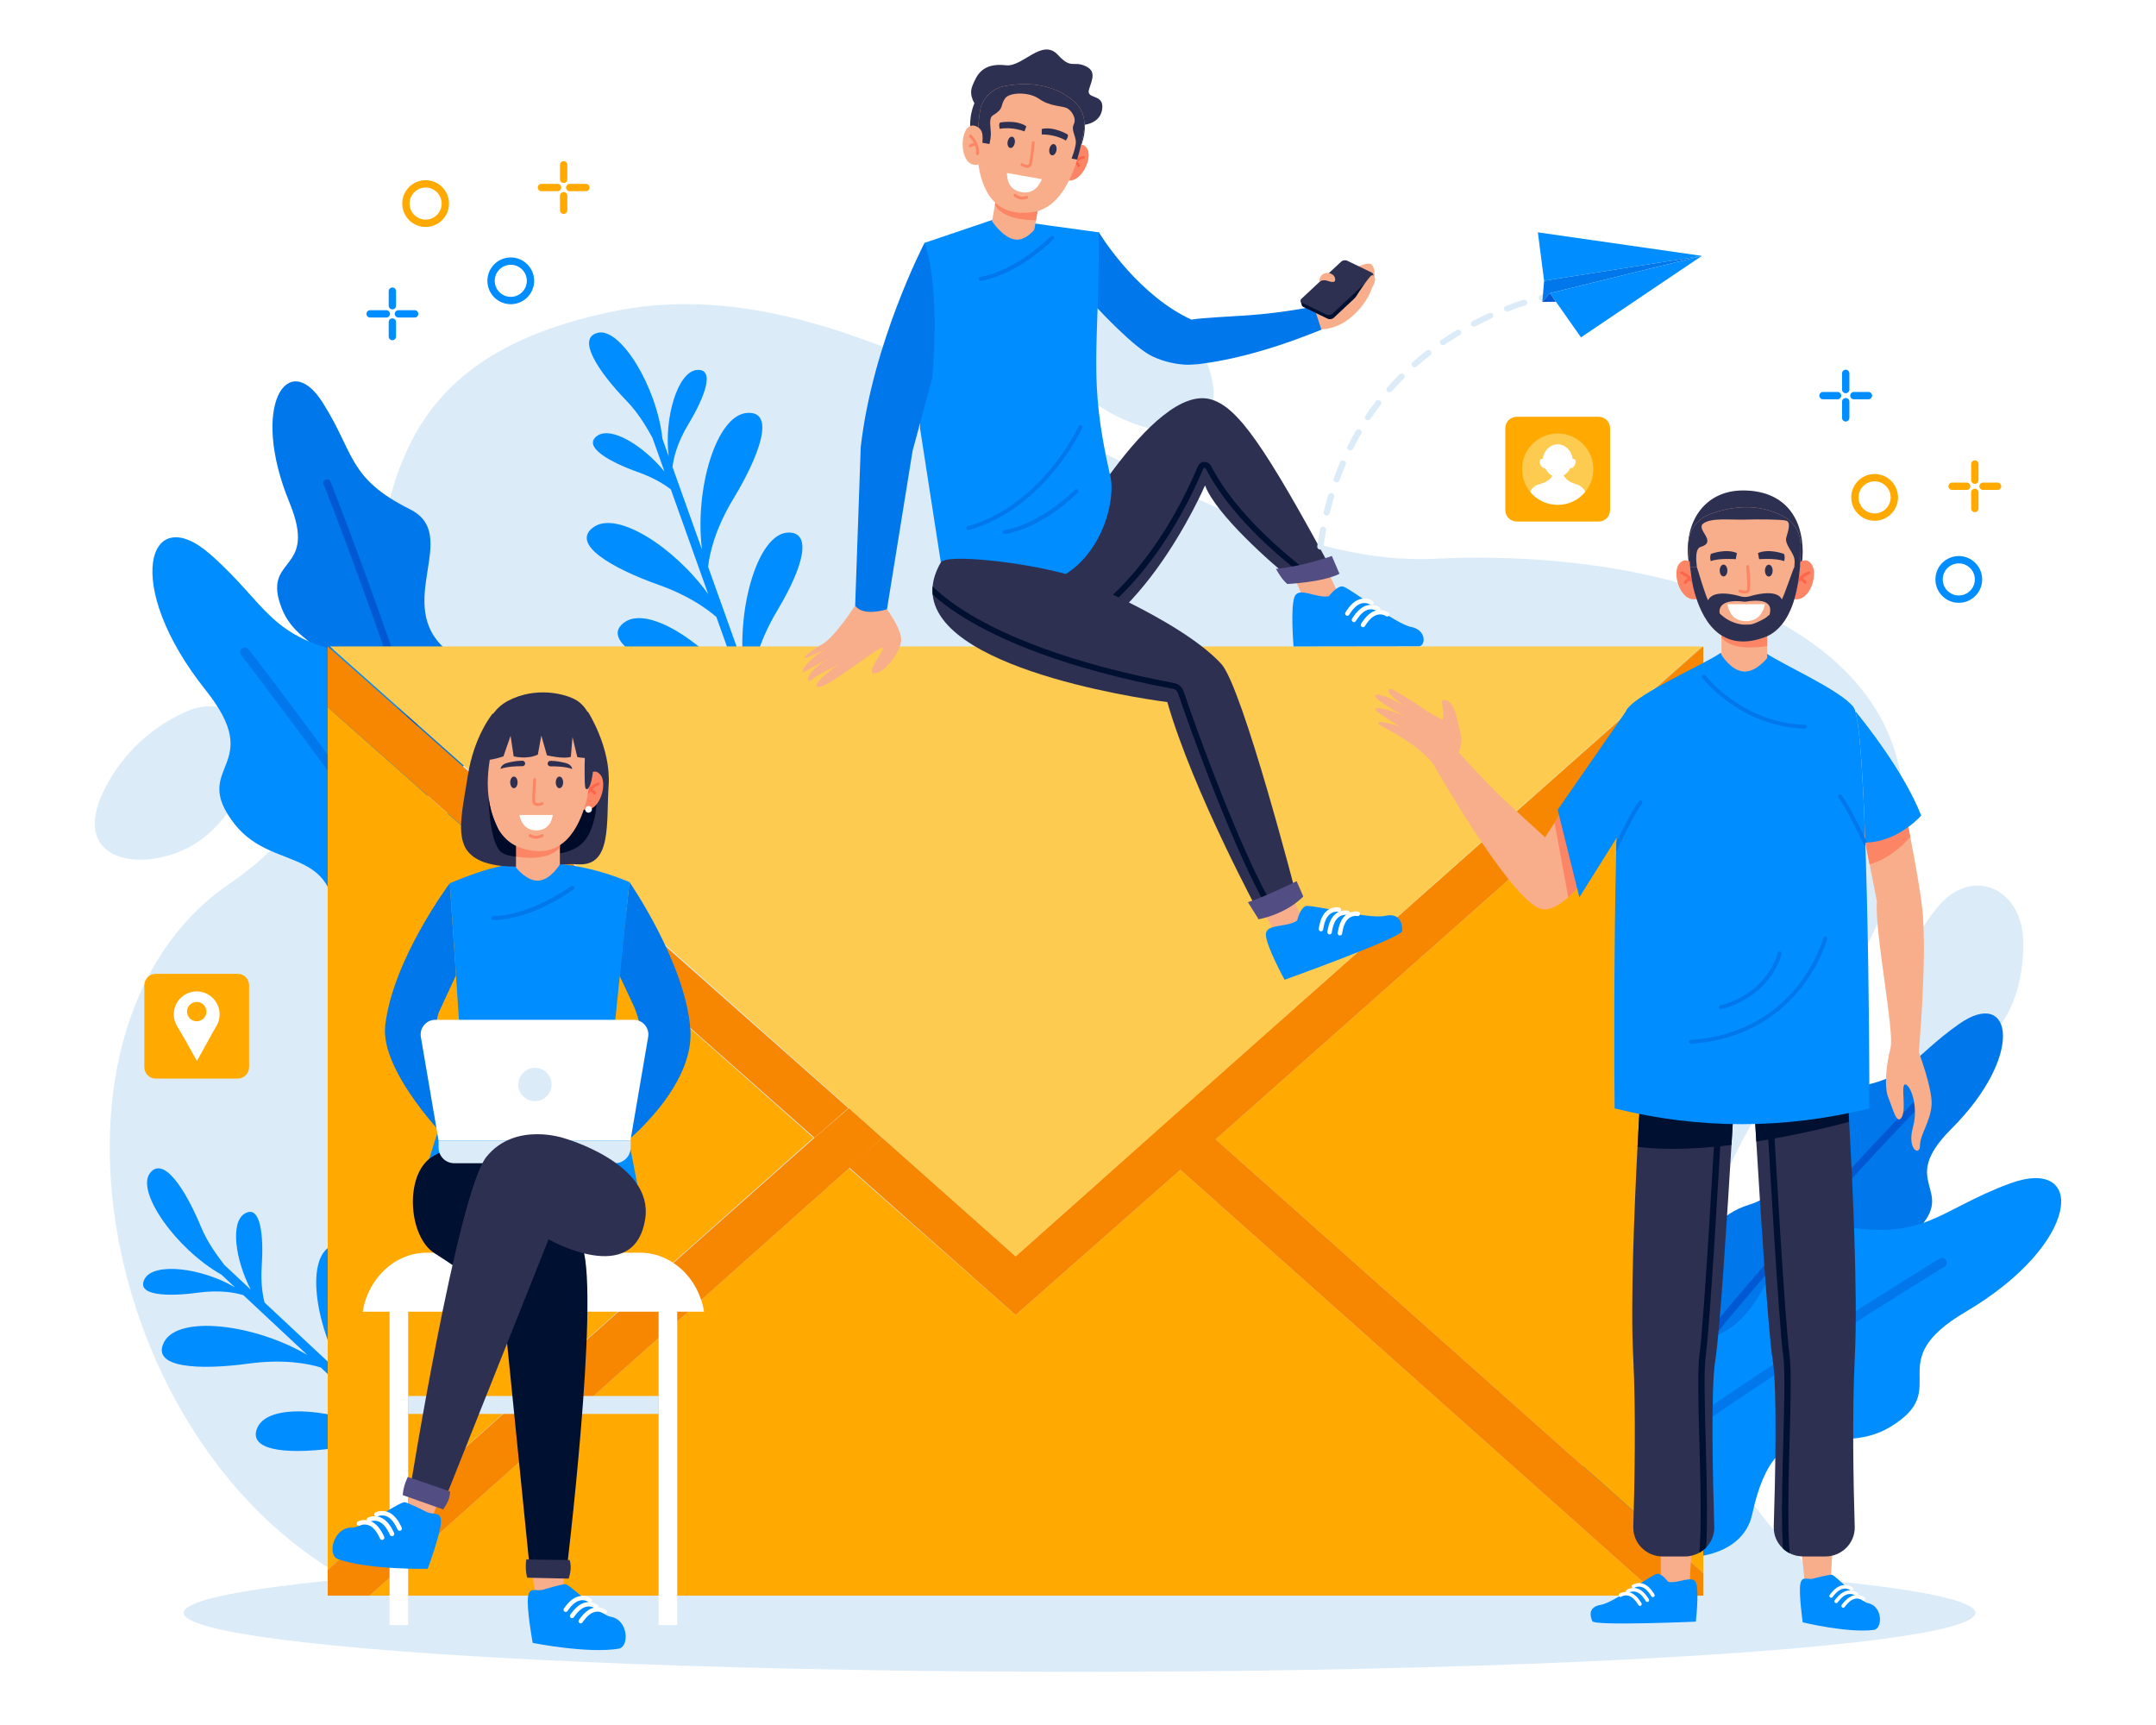 <?xml version="1.0" encoding="utf-8"?>
<!-- Generator: Adobe Illustrator 16.0.0, SVG Export Plug-In . SVG Version: 6.00 Build 0)  -->
<!DOCTYPE svg PUBLIC "-//W3C//DTD SVG 1.1//EN" "http://www.w3.org/Graphics/SVG/1.1/DTD/svg11.dtd">
<svg version="1.1" xmlns="http://www.w3.org/2000/svg" xmlns:xlink="http://www.w3.org/1999/xlink" x="0px" y="0px" width="500px"
	 height="400px" viewBox="0 0 500 400" enable-background="new 0 0 500 400" xml:space="preserve">
<g id="BACKGROUND">
	<rect y="-57" fill="#FFFFFF" width="500" height="500"/>
</g>
<g id="OBJECTS">
	<g>
		<g>
			<path fill="#DBECF8" d="M428.197,370.629c-22.722-17.264-61.582-60.101-10.407-127.347
				c63.284-83.158-12.505-117.275-85.15-113.714c-58.443,2.865-124.218-70.609-189.831-57.478
				c-87.088,17.43-30.541,92.426-89.589,132.831C2.861,239.38,24.482,344.374,90.022,370.629H428.197z"/>
		</g>
		<path fill="#DBECF8" d="M469.208,218.132c-0.351-12.331-11.838-17.114-19.505-8.187c-4.399,5.121-8.592,12.467-9.377,22.291
			c-1.755,21.985,17.479,15.615,24.667,3.844C468.059,231.06,469.386,224.365,469.208,218.132z"/>
		<path fill="#DBECF8" d="M257.55,67.737c-12.121-2.294-19.25,7.905-12.168,17.304c4.063,5.392,10.343,11.059,19.772,13.925
			c21.102,6.415,18.99-13.736,9.027-23.274C269.933,71.623,263.677,68.896,257.55,67.737z"/>
		<path fill="#DBECF8" d="M57.212,180.72c4.85-11.343-3.575-20.5-14.278-15.609c-6.14,2.806-13.026,7.718-17.856,16.31
			c-10.809,19.225,9.325,21.502,20.784,13.828C50.751,191.975,54.761,186.453,57.212,180.72z"/>
	</g>
	<g>
		<ellipse fill="#DBECF8" cx="250.367" cy="373.989" rx="207.76" ry="13.678"/>
	</g>
	<g>
		<g>
			<g>
				<g>
					<path fill="#0077EA" d="M452.528,261.782c-12.721,12.716,1.468,13.794-7.865,23.397c-8.507,8.753-21.062,0.233-20.226,21.611
						c0.183,4.677-3.221,8.147-7.995,9.924c-7.857,2.924-15.544,0.22-20.277-5.155c-0.386-0.433-0.751-0.887-1.094-1.357
						c-3.593-4.903-4.903-11.548-2.241-18.134c2.16-5.344,5.985-10.602,12.765-12.696c15.904-4.916,7.076-25.98,20.519-26.904
						c16.212-1.116,16.794-7.062,28.299-15.078C466.608,228.893,469.769,244.551,452.528,261.782z"/>
				</g>
				<g>
					<g>
						<path fill="#0059D2" d="M446.825,254.835c-0.355,0.366-29.851,30.776-50.66,56.725c-0.386-0.433-0.751-0.887-1.094-1.357
							c20.867-25.964,50.177-56.188,50.534-56.554c0.328-0.337,0.866-0.345,1.203-0.017
							C447.146,253.959,447.153,254.498,446.825,254.835z"/>
					</g>
				</g>
			</g>
			<g>
				<g>
					<path fill="#008DFF" d="M455.794,304.232c-19.929,11.731-2.614,17.643-17.324,26.591c-13.409,8.156-26.292-6.491-32.137,20.389
						c-1.278,5.88-6.632,9.104-13.147,9.778c-10.722,1.108-19.419-4.732-23.581-12.947c-0.34-0.663-0.648-1.346-0.924-2.043
						c-2.894-7.26-2.385-15.953,3.05-23.294c4.409-5.956,10.864-11.268,19.978-11.692c21.38-0.997,17.175-30.061,34.206-26.883
						c20.539,3.832,23.177-3.382,40.08-9.654C483.912,267.825,482.803,288.334,455.794,304.232z"/>
				</g>
				<g>
					<g>
						<path fill="#0077EA" d="M450.933,293.748c-0.561,0.341-47.067,28.696-81.328,54.295c-0.34-0.663-0.648-1.346-0.924-2.043
							c34.336-25.599,80.553-53.781,81.116-54.122c0.516-0.314,1.188-0.149,1.503,0.366
							C451.613,292.761,451.448,293.434,450.933,293.748z"/>
					</g>
				</g>
			</g>
		</g>
		<g>
			<g>
				<g>
					<path fill="#0077EA" d="M67.125,116.516c6.838,16.635-6.67,12.163-1.759,24.621c4.477,11.355,19.345,8.332,10.335,27.737
						c-1.971,4.245-0.167,8.759,3.554,12.239c6.124,5.725,14.258,6.192,20.698,3.057c0.522-0.251,1.035-0.529,1.533-0.832
						c5.205-3.14,8.975-8.766,9.056-15.87c0.066-5.763-1.438-12.089-6.886-16.634c-12.782-10.665,3.482-26.701-8.567-32.734
						c-14.53-7.277-12.775-12.988-20.303-24.818C66.807,80.74,57.857,93.971,67.125,116.516z"/>
				</g>
				<g>
					<g>
						<path fill="#0059D2" d="M75.065,112.303c0.187,0.475,15.685,39.902,24.888,71.866c0.522-0.251,1.035-0.529,1.533-0.832
							c-9.25-32-24.65-71.185-24.838-71.66c-0.172-0.438-0.667-0.651-1.104-0.479C75.106,111.371,74.893,111.865,75.065,112.303z"/>
					</g>
				</g>
			</g>
			<g>
				<g>
					<path fill="#008DFF" d="M47.653,159.97c14.421,18.078-3.862,17.412,6.679,31.026c9.609,12.409,26.876,3.332,22.729,30.526
						c-0.907,5.948,2.942,10.872,8.786,13.831c9.617,4.866,19.828,2.519,26.65-3.666c0.554-0.499,1.086-1.026,1.593-1.578
						c5.296-5.747,7.928-14.048,5.475-22.847c-1.99-7.138-6.121-14.406-14.48-18.059c-19.612-8.571-5.299-34.213-22.342-37.331
						c-20.552-3.761-20.438-11.441-33.984-23.339C34.4,115.919,28.108,135.47,47.653,159.97z"/>
				</g>
				<g>
					<g>
						<path fill="#0077EA" d="M55.94,151.914c0.401,0.52,33.706,43.621,56.558,79.772c0.554-0.499,1.086-1.026,1.593-1.578
							c-22.922-36.178-56.017-79.015-56.421-79.535c-0.37-0.478-1.057-0.564-1.535-0.194C55.657,150.75,55.57,151.437,55.94,151.914
							z"/>
					</g>
				</g>
			</g>
		</g>
		<g>
			<path fill="#008DFF" d="M144.921,144.232c5.81-3.979,20.36,5.834,27.968,17.75l-6.75-18.909
				c-2.443-2.119-6.719-5.091-13.403-7.46c-10.394-3.684-20.811-9.454-14.99-13.439c5.454-3.735,18.612,4.686,26.498,15.59
				l-8.668-24.282c-1.612-1.241-4.067-2.747-7.573-3.99c-6.551-2.321-13.116-5.958-9.447-8.47c3.183-2.18,10.53,2.21,15.546,8.328
				l-2.81-7.87c-1.285-2.287-3.112-5.554-5.992-8.534c-6.673-6.904-11.718-14.67-6.572-15.796
				c5.151-1.126,13.582,12.403,14.908,24.626l1.446,4.05c-1.123-8.891,2.074-19.654,6.531-20.036
				c4.43-0.379,1.651,6.593-1.948,12.538c-2.74,4.525-3.496,8.116-3.699,9.974l6.828,19.128
				c-1.737-14.084,3.325-31.069,10.378-31.672c7.028-0.601,2.62,10.461-3.091,19.894c-4.316,7.128-5.532,12.798-5.864,15.764
				l8.188,22.938c-1.452-13.917,3.526-30.809,10.47-30.863c5.353-0.042,3.714,7.516-2.68,18.186
				c-4.345,7.251-5.735,13.763-6.179,17.191l3.857,10.805c-0.646,0.457-1.318,0.696-1.986,0.709l-1.535-4.3
				c-2.167-2.097-6.683-5.66-14.441-8.41C149.518,153.988,139.101,148.218,144.921,144.232z"/>
		</g>
		<g>
			<path fill="#008DFF" d="M93.803,304.479c-5.96,3.749-2.739,21.001,5.169,32.719l-14.667-13.71
				c-0.973-3.083-2.001-8.189-1.518-15.264c0.751-11.001-0.402-22.854-6.374-19.098c-5.595,3.521-3.099,18.941,3.772,30.512
				l-18.835-17.606c-0.497-1.973-0.904-4.823-0.65-8.535c0.474-6.934-0.253-14.403-4.016-12.036
				c-3.266,2.055-2.158,10.541,1.462,17.576l-6.104-5.707c-1.587-2.088-3.859-5.063-5.448-8.891
				c-3.683-8.867-8.803-16.584-11.882-12.31c-3.082,4.279,5.981,17.394,16.67,23.47l3.141,2.937
				c-7.712-4.564-18.859-5.911-20.981-1.972c-2.108,3.913,5.393,4.136,12.279,3.196c5.242-0.716,8.837,0.018,10.623,0.57
				L71.281,314.2c-12.233-7.193-29.831-9.3-33.188-3.067c-3.345,6.21,8.558,6.563,19.483,5.072
				c8.257-1.127,13.942,0.011,16.796,0.886l17.792,16.631c-12.193-6.864-29.672-9.011-32.482-2.661
				c-2.167,4.895,5.42,6.396,17.752,4.771c8.381-1.104,14.908,0.209,18.231,1.164l8.381,7.834c0.676-0.411,1.163-0.934,1.439-1.54
				l-3.335-3.117c-1.062-2.823-2.537-8.383-1.977-16.596C100.927,312.575,99.773,300.723,93.803,304.479z"/>
		</g>
	</g>
	<g>
		<polygon fill="#FFA901" points="266.034,264.215 266.034,264.215 258.38,271.022 		"/>
		<polygon fill="#FFA901" points="76,163.987 76,149.901 159.003,223.721 76,149.899 76,364.02 188.648,263.825 		"/>
		<polygon fill="#FFA901" points="235.54,304.947 196.909,270.899 85.705,370 384.539,370 273.751,271.269 		"/>
		<polygon fill="#FFA901" points="394.576,150 273.788,257.372 274.001,257.346 395,149.901 395,163.987 281.938,264.194 
			395,364.764 395,150 		"/>
		<polygon fill="#F78700" points="395,163.987 395,149.901 274.001,257 273.895,257 266.087,264.056 266.087,264.056 
			258.406,270.943 235.543,291.305 204.625,263.833 196.912,270.7 235.541,304.942 273.752,271.266 384.539,370 395,370 
			395,364.764 281.938,264.194 		"/>
		<polygon fill="#F78700" points="76,149.901 76,163.987 188.895,263.825 196.741,256.956 159.187,223.721 		"/>
		<polygon fill="#F78700" points="204.618,263.853 196.864,256.956 188.895,263.825 76,364.02 76,370 85.705,370 196.909,270.899 		
			"/>
		<polygon fill="#FCCB50" points="196.864,256.956 204.618,263.853 235.53,291.345 258.38,271.022 266.034,264.215 273.788,257.318 
			394.576,149.893 394.577,149.892 76.483,149.892 76.492,149.899 159.495,223.721 		"/>
	</g>
	<g>
		<g>
			<g>
				<polygon fill="#F8AE8A" points="306.827,130.103 310.886,138.788 302.306,138.921 298.995,131.018 				"/>
				<g>
					<g>
						<g>
							<path fill="#008DFF" d="M308.185,138.245c0,0,1.762-2.367,3.162-2.266c1.399,0.102,12.196,8.686,15.896,9.395
								s3.356,4.477,1.808,4.477c-4.458,0-29.061,0.042-29.061,0.042s-0.743-8.801,0.198-11.425S305.292,138.866,308.185,138.245z"
								/>
						</g>
						<g>
							<g>
								<path fill="#FFFFFF" d="M314.152,144.235c-0.131,0.039-0.277,0.027-0.405-0.046c-0.248-0.142-0.335-0.458-0.193-0.707
									c0.047-0.083,1.177-2.045,2.697-2.812c2.022-1.021,3.601,0.122,3.667,0.171c0.229,0.17,0.277,0.495,0.106,0.725
									c-0.17,0.229-0.495,0.278-0.725,0.107c-0.043-0.031-1.142-0.802-2.582-0.078c-1.239,0.625-2.254,2.382-2.264,2.399
									C314.386,144.116,314.275,144.198,314.152,144.235z"/>
							</g>
							<g>
								<path fill="#FFFFFF" d="M312.607,142.776c-0.13,0.039-0.276,0.027-0.404-0.046c-0.249-0.142-0.336-0.458-0.194-0.707
									c0.048-0.083,1.178-2.045,2.698-2.812c2.024-1.022,3.6,0.122,3.666,0.171c0.23,0.17,0.277,0.495,0.107,0.725
									c-0.171,0.229-0.495,0.278-0.726,0.106c-0.043-0.031-1.142-0.802-2.582-0.077c-1.244,0.627-2.253,2.381-2.263,2.399
									C312.841,142.656,312.731,142.739,312.607,142.776z"/>
							</g>
							<g>
								<path fill="#FFFFFF" d="M316.246,145.419c-0.131,0.04-0.277,0.027-0.405-0.046c-0.248-0.142-0.335-0.458-0.193-0.707
									c0.047-0.083,1.177-2.045,2.697-2.812c2.024-1.023,3.601,0.121,3.667,0.171c0.229,0.17,0.277,0.495,0.106,0.725
									c-0.17,0.229-0.495,0.278-0.725,0.107c-0.043-0.031-1.143-0.802-2.582-0.077c-1.245,0.627-2.254,2.381-2.264,2.399
									C316.479,145.3,316.369,145.382,316.246,145.419z"/>
							</g>
						</g>
					</g>
				</g>
			</g>
			<g>
				<g>
					<g>
						<g>
							<g>
								<path fill="#2E3052" d="M309.271,132.934l-3.801,1.24l-2.113,0.125l-3.632,0.212c-4.799-3.795-17.744-15.217-20.267-21.951
									c0,0-16.656,38.733-39.684,38.733c-1.494,0,2.454-19.274,6.208-23.282c0,0,21.226-39.559,34.986-35.36
									C287.132,94.533,293.365,103.503,309.271,132.934z"/>
							</g>
						</g>
					</g>
				</g>
				<g>
					<path fill="#001030" d="M305.471,134.174l-2.113,0.125c-14.126-10.696-20.67-19.754-23.683-25.556
						c-0.104-0.202-0.272-0.267-0.388-0.264c-0.098,0.002-0.169,0.057-0.215,0.172c-6.765,15.922-14.882,25.479-20.501,30.695
						c-6.123,5.682-10.603,7.555-10.789,7.634l-0.259-0.632l-0.259-0.63c0.043-0.019,4.488-1.887,10.445-7.433
						c5.502-5.12,13.458-14.51,20.108-30.169c0.253-0.603,0.785-0.976,1.418-1c0.681-0.027,1.319,0.365,1.649,0.998
						C283.923,113.965,290.651,123.21,305.471,134.174z"/>
				</g>
				<path fill="#524E83" d="M295.917,131.922c0.604,1.13,1.643,2.727,2.636,3.499c0,0,8.134-0.375,12.09-2.363l-1.775-4.136
					C308.867,128.922,302.393,131.286,295.917,131.922z"/>
			</g>
		</g>
		<g>
			<g>
				<g>
					<path fill="#0077EA" d="M306.563,76.396c-11.567,4.711-20.813,7.08-28.68,8.054c0,0-0.006-0.002-0.016-0.002
						c-0.102,0.002-1.953,0.153-2.665,0.125c-2.119-0.073-4.989-0.554-7.896-1.911c-2.069-0.967-5.027-3.466-8.122-6.445
						c-3.832-3.697-7.872-8.132-10.667-11.302c-2.173-2.462-3.596-4.16-3.596-4.16c1.929-2.871,6.201-5.48,9.919-6.877
						c0,0,7.758,12.919,19.512,19.263c0.64,0.349,1.292,0.671,1.955,0.97c2.679-0.435,9.924-0.765,13.065-0.988
						c8.515-0.606,15.467-2.083,15.467-2.083L306.563,76.396z"/>
				</g>
			</g>
			<g>
				<g>
					<g>
						<path fill="#F8AE8A" d="M304.547,70.615c0,0,1.61-4.068,3.802-5.23c2.19-1.161,8.428-5.249,9.759-4.025
							c1.331,1.223,1.056,7.098-4.535,12.007c-3.562,3.128-7.149,2.996-7.149,2.996L304.547,70.615z"/>
					</g>
					<g>
						<g>
							<path fill="#001030" d="M318.506,65.097l-9.205,8.599c-0.346,0.326-0.971,0.419-1.397,0.212l-5.642-2.728
								c-0.175-0.086-0.29-0.208-0.339-0.347l-0.013-0.045l-0.277-0.942l1.496-0.567l14.483-5.501l0.785-0.296l0.294,0.996
								l0.022,0.069c0.005,0.008,0.006,0.015,0.003,0.025C318.75,64.746,318.68,64.936,318.506,65.097z"/>
						</g>
						<g>
							<path fill="#1F2232" d="M317.612,63.777l-14.483,5.501l8.191-7.654c0.345-0.322,0.971-0.418,1.395-0.213L317.612,63.777z"/>
						</g>
						<g>
							<g>
								<path fill="#2E3052" d="M307.623,72.952l-5.645-2.729c-0.426-0.206-0.491-0.634-0.146-0.956l9.205-8.6
									c0.346-0.322,0.97-0.417,1.396-0.211l5.645,2.729c0.425,0.206,0.49,0.634,0.146,0.956l-9.206,8.6
									C308.673,73.063,308.048,73.157,307.623,72.952z"/>
							</g>
						</g>
						<g>
							<path fill="#2E3052" d="M308.308,71.411l-4.373-2.114c-0.426-0.206-0.49-0.634-0.146-0.956l7.159-6.688
								c0.346-0.322,0.97-0.417,1.396-0.211l4.372,2.114c0.426,0.206,0.491,0.634,0.146,0.956l-7.159,6.688
								C309.357,71.522,308.732,71.616,308.308,71.411z"/>
						</g>
						<g>
							<path fill="#1F2232" d="M318.721,64.569l-0.004,0.002c0.003-0.01,0.002-0.017-0.003-0.025L318.721,64.569z"/>
						</g>
					</g>
					<g>
						<path fill="#F8AE8A" d="M308.191,63.327c0,0,1.311,0.205,1.444,1.332s-1.086,0.679-1.87,0.431
							c-0.785-0.248-1.491,0-1.599,0.128C305.824,65.622,305.883,62.993,308.191,63.327z"/>
					</g>
					<g>
						<path fill="#F8AE8A" d="M314.053,69.449c0,0,2.058-3.382,3.635-5.229c1.051-1.23,1.587,0.555,0.868,1.799
							C317.836,67.264,316.418,69.799,314.053,69.449z"/>
					</g>
				</g>
			</g>
		</g>
		<g>
			<g>
				<g>
					<g>
						<g>
							<path fill="#008DFF" d="M218.189,130.415l-4.56-29.397l-0.271-1.742l0.031-1.313l1.017-41.646l11.554-3.905l0.619-0.21
								l2.595-0.879l2.057-0.694l12.199,1.679l1.986,0.273l0.699,0.096l8.728,1.201c0.081,27.608-2.568,33.573,2.532,56.031
								C259.944,118.38,250.522,148.38,218.189,130.415z"/>
						</g>
					</g>
				</g>
			</g>
			<g>
				<g>
					<path fill="#0077EA" d="M224.685,122.894c0,0,0.001,0,0.002,0c9.135-2.551,15.8-8.856,19.782-13.696
						c4.307-5.235,6.496-9.942,6.518-9.989c0.105-0.229,0.005-0.5-0.224-0.605c-0.229-0.105-0.5-0.005-0.605,0.224
						c-0.021,0.046-2.171,4.664-6.409,9.81c-3.897,4.732-10.409,10.894-19.307,13.378c-0.243,0.068-0.385,0.319-0.317,0.562
						C224.192,122.818,224.443,122.96,224.685,122.894z"/>
				</g>
			</g>
			<g>
				<g>
					<path fill="#0077EA" d="M235.07,123.385c7.937-2.179,14.61-8.874,14.913-9.181c0.177-0.179,0.175-0.468-0.004-0.646
						c-0.18-0.177-0.468-0.174-0.646,0.004c-0.079,0.08-7.932,7.955-16.424,9.367c-0.252,0.04-0.417,0.277-0.375,0.525
						c0.041,0.249,0.276,0.417,0.525,0.375C233.737,123.717,234.408,123.567,235.07,123.385z"/>
				</g>
			</g>
			<g>
				<g>
					<path fill="#0077EA" d="M229.453,64.662c7.932-2.199,14.588-8.911,14.89-9.218c0.177-0.18,0.174-0.469-0.006-0.646
						c-0.18-0.177-0.469-0.173-0.646,0.006c-0.078,0.08-7.912,7.975-16.4,9.408c-0.252,0.041-0.416,0.278-0.374,0.526
						c0.042,0.249,0.277,0.417,0.526,0.375C228.12,64.997,228.791,64.845,229.453,64.662z"/>
				</g>
			</g>
		</g>
		<g>
			<g>
				<polygon fill="#F8AE8A" points="299.055,206.498 302.249,213.608 295.699,216.426 291.889,209.082 				"/>
				<g>
					<g>
						<g>
							<path fill="#008DFF" d="M300.818,213.458c0,0,0.671-2.874,1.994-3.341c1.323-0.466,14.65,3.092,18.325,2.265
								s4.104,1.956,4.038,3.503c-0.066,1.547-27.263,11.304-27.263,11.304s-4.152-7.552-4.338-10.334
								C293.391,214.072,298.415,215.183,300.818,213.458z"/>
						</g>
						<g>
							<g>
								<path fill="#FFFFFF" d="M308.683,216.565c-0.104,0.089-0.243,0.136-0.39,0.12c-0.285-0.031-0.49-0.286-0.46-0.57
									c0.01-0.095,0.262-2.345,1.351-3.654c1.445-1.745,3.349-1.326,3.43-1.308c0.278,0.063,0.452,0.343,0.387,0.622
									c-0.063,0.278-0.343,0.452-0.622,0.387c-0.051-0.011-1.366-0.279-2.397,0.961c-0.887,1.067-1.115,3.083-1.117,3.104
									C308.849,216.364,308.78,216.483,308.683,216.565z"/>
							</g>
							<g>
								<path fill="#FFFFFF" d="M306.684,215.846c-0.104,0.088-0.243,0.135-0.39,0.119c-0.284-0.031-0.49-0.286-0.46-0.57
									c0.01-0.096,0.263-2.346,1.351-3.655c1.447-1.746,3.349-1.326,3.43-1.308c0.278,0.064,0.452,0.343,0.387,0.622
									c-0.063,0.278-0.343,0.452-0.621,0.387c-0.053-0.011-1.368-0.279-2.398,0.961c-0.891,1.072-1.115,3.083-1.117,3.104
									C306.85,215.643,306.782,215.762,306.684,215.846z"/>
							</g>
							<g>
								<path fill="#FFFFFF" d="M311.074,216.815c-0.104,0.089-0.242,0.136-0.39,0.12c-0.284-0.031-0.49-0.286-0.46-0.57
									c0.011-0.096,0.263-2.346,1.351-3.655c1.447-1.746,3.35-1.327,3.43-1.308c0.278,0.064,0.452,0.343,0.388,0.621
									s-0.343,0.453-0.622,0.388c-0.052-0.011-1.368-0.279-2.398,0.961c-0.89,1.071-1.114,3.083-1.116,3.104
									C311.24,216.613,311.173,216.732,311.074,216.815z"/>
							</g>
						</g>
					</g>
				</g>
			</g>
			<g>
				<g>
					<g>
						<g>
							<g>
								<path fill="#2E3052" d="M300.704,207.877c-0.679,0.771-2.775,1.941-5.061,2.964c-0.414,0.188-0.839,0.368-1.259,0.542
									c-0.742,0.306-1.479,0.584-2.171,0.821c0,0-15.538-28.64-21.501-49.408c0,0-52.595-6.494-54.416-24.915
									c-0.063-0.616-0.065-1.246-0.008-1.893c0.156-1.756,0.764-3.61,1.9-5.573c1.2-2.067,19.2-0.052,28.926,2.677
									c0,0,26.366,10.271,36.113,20.853C288.162,159.301,300.704,207.877,300.704,207.877z"/>
							</g>
						</g>
					</g>
					<g>
						<path fill="#001030" d="M295.644,210.841c-0.414,0.188-0.839,0.368-1.259,0.542c-7.858-13.005-18.77-43.39-21.202-50.683
							c-0.163-0.493-0.586-0.861-1.104-0.959c-25.553-4.804-40.276-11.506-48.129-16.283c-3.46-2.105-5.93-4.024-7.653-5.576
							c-0.063-0.616-0.065-1.246-0.008-1.893c1.671,1.633,4.371,3.886,8.526,6.396c7.751,4.687,22.287,11.271,47.518,16.016
							c1.004,0.188,1.824,0.905,2.146,1.868C276.91,167.568,287.865,198.089,295.644,210.841z"/>
					</g>
				</g>
				<path fill="#524E83" d="M289.408,209.202l2.48,3.969c0,0,6.18-1.067,10.36-5.294l-1.545-3.545
					C300.704,204.332,293.188,208.037,289.408,209.202z"/>
			</g>
		</g>
		<g>
			<path fill="#F8AE8A" d="M205.7,141.288c0,0,3.58,4.853,3.284,7.365s-3.537,7.243-6.127,7.472
				c-2.591,0.228,2.977-6.081,1.663-5.877c-1.59,0.246-12.325,9.054-14.59,9.054c-2.266,0,2.665-4.094,4.586-5.128
				c0,0-5.079,2.271-6.261,3.454c-1.182,1.182-2.04-1.353,3.869-4.948c0,0-5.42,3.077-5.79,3.126
				c-1.206,0.161,2.234-3.872,5.196-5.331c0,0-4.345,2.116-4.787,2.125c-0.611,0.013,0.7-1.409,3.924-3.196
				c2.901-1.608,7.655-8.992,7.655-8.992L205.7,141.288z"/>
			<g>
				<path fill="#0077EA" d="M214.406,56.318c0,0-12.047,23.139-14.791,47.341l-1.292,36.75c0,0,1.238,2.619,7.377,0.877
					l5.938-36.746l4.55-16.813C216.188,87.729,218.256,67.038,214.406,56.318z"/>
			</g>
		</g>
		<g>
			<circle fill="#2E3052" cx="238.298" cy="28.982" r="13.311"/>
			<path fill="#2E3052" d="M251.607,28.911c0,0,3.894-0.369,4.041-4.058c0.125-3.14-3.828-1.789-3.088-4.129
				c0.74-2.341,1.829-4.395-1.165-5.542c-2.619-1.003-2.993,0.847-6.077-2.479c-3.644-3.929-8.18,2.875-11.973,2.434
				c-5.596-0.652-6.848,2.356-7.836,4.765c-0.987,2.409,0.833,4.543,0.833,4.543L251.607,28.911z"/>
			<g>
				<path fill="#FB8564" d="M248.556,34.578c0,0,2.566-2.401,3.705,0.161c1.14,2.562-2.239,8.938-5.727,6.619L248.556,34.578z"/>
				<g>
					<path fill="#FC664D" d="M247.729,39.415c0.14,0.024,0.284-0.045,0.349-0.179c0.955-1.984,3.268-2.448,3.29-2.452
						c0.176-0.034,0.292-0.204,0.258-0.379c-0.033-0.176-0.202-0.292-0.378-0.258c-0.108,0.021-2.655,0.524-3.754,2.809
						c-0.078,0.162-0.01,0.355,0.152,0.433C247.672,39.4,247.7,39.409,247.729,39.415z"/>
				</g>
				<g>
					<g>
						<path fill="#FC664D" d="M250.098,38.749c0.059,0.011,0.122,0.005,0.182-0.02c0.165-0.069,0.243-0.26,0.174-0.425
							c-0.012-0.027-0.291-0.679-1.028-1.178c-0.147-0.101-0.35-0.062-0.451,0.086c-0.1,0.148-0.062,0.35,0.087,0.45
							c0.57,0.387,0.792,0.888,0.793,0.893C249.899,38.66,249.993,38.73,250.098,38.749z"/>
					</g>
				</g>
			</g>
			<path fill="#F8AE8A" d="M231.259,44.572l-1.188,6.724c0,0,2.241,3.452,4.911,4.165c2.667,0.715,4.884-2.211,4.884-2.211
				l1.143-6.466L231.259,44.572z"/>
			<path fill="#FB8564" d="M231.259,44.572l-0.527,2.983c1.462,2.341,4.605,3.417,9.512,3.556l0.765-4.328L231.259,44.572z"/>
			<path fill="#F8AE8A" d="M227.223,26.05c-0.337,2.635-0.666,5.947-0.629,8.648c0.009,0.673,0.042,1.312,0.101,1.889
				c0.539,5.205,2.576,14.327,13.111,12.54c4.653-0.789,7.542-5.305,9.323-10.102c1.208-3.259,1.902-6.645,2.288-9.083
				c0.391-2.491-0.563-4.998-2.506-6.603c-5.263-4.35-11.653-4.205-15.992-3.361C229.906,20.562,227.611,23.013,227.223,26.05z"/>
			
				<ellipse transform="matrix(-0.985 -0.174 0.174 -0.985 478.724 111.416)" fill="#2E3052" cx="244.246" cy="34.721" rx="0.839" ry="1.32"/>
			
				<ellipse transform="matrix(-0.985 -0.174 0.174 -0.985 459.817 106.337)" fill="#2E3052" cx="234.57" cy="33.011" rx="0.839" ry="1.32"/>
			<path fill="#2E3052" d="M247.639,31.205c0,0-3.199-1.967-6.05-1.291l0.004,1.269c0,0,2.981-0.133,5.604,1.41
				C247.473,32.057,247.76,31.828,247.639,31.205z"/>
			<path fill="#2E3052" d="M231.9,28.423c0,0,3.68-0.751,6.126,0.861l-0.438,1.19c0,0-2.755-1.147-5.748-0.596
				C231.764,29.28,231.574,28.966,231.9,28.423z"/>
			<g>
				<g>
					<path fill="#FB8564" d="M237.938,38.88c-0.539-0.096-1.037-0.399-1.114-0.448c-0.151-0.096-0.196-0.296-0.101-0.447
						c0.095-0.152,0.296-0.197,0.447-0.102c0.268,0.168,0.928,0.474,1.26,0.348c0.064-0.025,0.155-0.08,0.21-0.27
						c0.313-1.095,0.668-4.888,0.672-4.926c0.016-0.178,0.174-0.31,0.353-0.292c0.179,0.016,0.31,0.174,0.293,0.353
						c-0.015,0.159-0.365,3.892-0.694,5.044c-0.124,0.434-0.396,0.619-0.603,0.698C238.436,38.923,238.183,38.923,237.938,38.88z"/>
				</g>
			</g>
			<path fill="#FFFFFF" d="M241.611,41.545c-0.493,1.267-1.788,3.53-4.711,3.014c-2.93-0.518-3.361-2.872-3.375-4.443
				L241.611,41.545z"/>
			<g>
				<path fill="#FB8564" d="M236.645,46.233c-0.827-0.146-1.454-0.689-1.48-0.712c-0.135-0.118-0.148-0.323-0.03-0.458
					s0.323-0.148,0.458-0.03c0.004,0.004,0.521,0.447,1.166,0.561c0.591,0.104,1.217-0.135,1.223-0.137
					c0.167-0.066,0.355,0.015,0.421,0.181s-0.015,0.355-0.182,0.421C238.188,46.073,237.425,46.371,236.645,46.233z"/>
			</g>
			<path fill="#2E3052" d="M248.508,36.767c0.474-1.275,1.013-2.933,0.994-3.835c-0.038-1.598-1.155-2.73-0.467-4.142
				c0.69-1.418-0.6-3.294-1.712-3.764c-1.108-0.473-3.915-0.375-6.354-2.109c-2.328-1.658-6.898-1.574-7.906-0.071
				c-1.22,1.821-0.068,2.217-2.822,3.932c-1.097,0.684-0.365,3.093-0.458,4.559c-0.045,0.674-0.091,0.999-0.243,1.705l-0.073,0.359
				l-2.845-0.503c0.081-2.285,0.336-4.775,0.602-6.849c0.388-3.038,2.685-5.485,5.696-6.071c4.34-0.844,10.728-0.991,15.993,3.36
				c1.941,1.606,2.896,4.112,2.504,6.603c-0.305,1.934-0.805,4.465-1.603,7.057L248.508,36.767z"/>
			<g>
				<path fill="#F8AE8A" d="M227.664,34.35c0.14-0.742,0.219-1.497,0.219-2.252c0-1.033-0.13-1.994-1.083-2.593
					c-0.766-0.481-1.645-0.644-2.437,0.175c-1.948,2.017-1.488,9.444,2.584,8.462L227.664,34.35z"/>
				<g>
					<g>
						<path fill="#FB8564" d="M226.583,35.938c-0.132-0.052-0.219-0.187-0.205-0.334c0.216-2.191-1.518-3.79-1.535-3.806
							c-0.132-0.12-0.143-0.325-0.023-0.458s0.325-0.144,0.458-0.024c0.082,0.073,1.995,1.828,1.746,4.352
							c-0.018,0.178-0.176,0.308-0.355,0.291C226.639,35.955,226.61,35.948,226.583,35.938z"/>
					</g>
				</g>
				<g>
					<path fill="#FB8564" d="M224.906,34.137c-0.056-0.022-0.107-0.06-0.145-0.112c-0.105-0.146-0.072-0.348,0.073-0.453
						c0.024-0.018,0.602-0.429,1.491-0.472c0.178-0.009,0.331,0.129,0.34,0.308c0.009,0.179-0.129,0.331-0.308,0.34
						c-0.688,0.034-1.138,0.346-1.142,0.349C225.122,34.165,225.005,34.176,224.906,34.137z"/>
				</g>
			</g>
		</g>
	</g>
	<g>
		<g>
			<path fill="#F8AE8A" d="M377.918,188.057c0,0-4.382,8.311-9.54,14.895c-1.522,1.941-3.11,3.733-4.677,5.116
				c-2.536,2.244-5.01,3.417-7.024,2.422c-7.472-3.69-24.128-33.059-24.128-33.059l4.102-4.767c0,0,7.414,8.387,12.835,13.407
				c5.001,4.629,8.845,8.089,8.845,8.089c0.692-1.033,1.43-2.163,2.196-3.36c0.815-1.271,1.661-2.615,2.522-3.999
				c6.243-10.042,13.761-21.026,13.761-21.026L377.918,188.057z"/>
			<path fill="#F8AE8A" d="M337.738,175.548c0,0,1.69-2.776,1.037-5.263s-1.289-8.106-4.006-7.954
				c-0.991,0.056,0.457,2.403-0.208,4.578c0,0-2.908-1.4-4.855-2.839c-1.712-1.265-5.258-3.32-6.907-4.26
				c-0.452-0.257-0.975,0.237-0.713,0.68c0.423,0.716,1.458,1.787,3.849,3.284c0,0-5.94-3.327-6.936-2.596
				c-0.996,0.731,6.51,4.756,6.51,4.756s-6.061-2.449-6.557-1.553c-0.302,0.546,5.642,4.038,5.642,4.038s-5.903-1.823-4.808-0.44
				c0.319,0.403,11.534,5.478,13.871,11.371C333.657,179.35,336.925,177.56,337.738,175.548z"/>
			<path fill="#FB8564" d="M368.378,202.952c-1.522,1.941-3.11,3.733-4.677,5.116l-3.175-17.269
				c0.815-1.271,1.661-2.615,2.522-3.999L368.378,202.952z"/>
			<g>
				<path fill="#008DFF" d="M377.036,165.001l-15.791,22.774l5.026,20.292l12.39-19.767
					C378.661,188.302,380.981,175.077,377.036,165.001z"/>
			</g>
		</g>
		<g>
			<polygon fill="#F8AE8A" points="385.14,359.873 385.14,367.063 391.852,366.957 392.29,359.338 			"/>
			<g>
				<path fill="#2E3052" d="M402.181,254.824c-0.047,0.854-0.278,4.957-0.631,10.678c-0.945,15.717-2.715,43.646-3.753,49.92
					c-1.065,6.438-0.584,27.547-0.241,38.598c0.056,1.879-0.677,3.586-1.899,4.839c-0.454,0.463-0.982,0.862-1.558,1.189
					c-1,0.554-2.149,0.872-3.373,0.872h-5.115c-3.855,0-6.951-3.124-6.831-6.9c0.288-9.344,0.64-26.386-0.027-39.552
					c-0.64-12.529,0.287-34.702,1.001-48.521h0.009c0.288-5.521,0.538-9.697,0.64-11.403L402.181,254.824z"/>
			</g>
			<path fill="#001030" d="M380.401,254.543l21.779,0.281c-0.047,0.854-0.278,4.957-0.631,10.678
				c-7.396,0.89-15.097,1.262-21.788,0.444C380.05,260.426,380.3,256.249,380.401,254.543z"/>
			<g>
				<path fill="#001030" d="M395.572,334.312c0.19,7.067,0.389,14.373,0.259,20.264c-0.036,1.652-0.095,3.066-0.173,4.279
					c-0.455,0.469-0.982,0.871-1.563,1.191c0.125-1.406,0.223-3.206,0.273-5.502c0.127-5.856-0.07-13.144-0.261-20.194
					c-0.234-8.614-0.454-16.753,0.024-20.218c1.045-7.581,3.382-48.679,3.995-59.65l1.465,0.064
					c-0.613,10.965-2.957,52.146-4.01,59.777C395.121,317.673,395.34,325.757,395.572,334.312z"/>
			</g>
			<g>
				<g>
					<g>
						<g>
							<path fill="#008DFF" d="M386.86,366.794c0,0-1.39-1.915-2.529-1.859c-1.139,0.056-10.065,6.701-13.084,7.2
								c-3.019,0.5-2.483,2.681-1.958,3.801c0.526,1.12,23.987,0.099,23.987,0.099s0.797-6.817,0.078-8.924
								C392.637,365.005,389.2,367.339,386.86,366.794z"/>
						</g>
						<g>
							<g>
								<path fill="#FFFFFF" d="M381.904,371.458c0.105,0.034,0.225,0.026,0.329-0.029c0.205-0.108,0.281-0.358,0.171-0.559
									c-0.037-0.067-0.92-1.649-2.143-2.286c-1.625-0.849-2.928,0.034-2.982,0.072c-0.189,0.132-0.234,0.39-0.1,0.575
									s0.397,0.229,0.587,0.098c0.036-0.023,0.942-0.618,2.1-0.017c0.996,0.52,1.789,1.936,1.797,1.95
									C381.717,371.359,381.805,371.427,381.904,371.458z"/>
							</g>
							<g>
								<path fill="#FFFFFF" d="M383.185,370.324c0.105,0.033,0.225,0.026,0.33-0.03c0.205-0.108,0.281-0.358,0.171-0.559
									c-0.037-0.067-0.92-1.649-2.143-2.286c-1.626-0.849-2.928,0.034-2.982,0.072c-0.189,0.132-0.234,0.39-0.1,0.575
									s0.397,0.229,0.587,0.098c0.036-0.023,0.942-0.619,2.1-0.017c1,0.521,1.789,1.936,1.797,1.95
									C382.998,370.225,383.086,370.292,383.185,370.324z"/>
							</g>
							<g>
								<path fill="#FFFFFF" d="M380.182,372.364c0.105,0.034,0.225,0.026,0.33-0.029c0.204-0.108,0.28-0.358,0.17-0.56
									c-0.037-0.066-0.92-1.648-2.142-2.285c-1.627-0.85-2.928,0.033-2.982,0.072c-0.19,0.131-0.234,0.389-0.101,0.574
									c0.135,0.187,0.398,0.23,0.588,0.098c0.035-0.023,0.942-0.618,2.1-0.016c1,0.521,1.788,1.936,1.796,1.949
									C379.994,372.266,380.082,372.333,380.182,372.364z"/>
							</g>
						</g>
					</g>
				</g>
			</g>
		</g>
		<g>
			<polygon fill="#F8AE8A" points="417.829,359.873 418.552,367.051 424.541,366.957 424.979,359.338 			"/>
			<g>
				<path fill="#2E3052" d="M430.159,314.468c-0.667,13.166-0.315,30.208-0.028,39.552c0.111,3.776-2.975,6.9-6.83,6.9h-5.115
					c-1.131,0-2.206-0.272-3.142-0.745c-0.565-0.29-1.094-0.653-1.548-1.09c-1.372-1.262-2.206-3.068-2.141-5.065
					c0.343-11.051,0.824-32.16-0.241-38.598c-1.057-6.384-2.873-35.166-3.809-50.72c-0.306-5.193-0.52-8.906-0.575-9.823
					l21.816,0.281c0.064,1.107,0.166,2.814,0.287,4.976C429.538,272.574,430.9,299.968,430.159,314.468z"/>
			</g>
			<path fill="#001030" d="M428.834,260.136c-4.105,1.099-12.252,3.114-21.528,4.566c-0.306-5.193-0.52-8.906-0.575-9.823
				l21.816,0.281C428.611,256.268,428.713,257.975,428.834,260.136z"/>
			<g>
				<path fill="#001030" d="M414.766,354.544c0.051,2.366,0.153,4.203,0.28,5.627c-0.568-0.287-1.091-0.651-1.553-1.082
					c-0.088-1.263-0.154-2.753-0.193-4.514c-0.127-5.891,0.071-13.196,0.262-20.264c0.231-8.555,0.449-16.639-0.013-19.988
					c-1.052-7.634-3.396-48.837-4.007-59.786l1.463-0.064c0.612,10.956,2.95,52.076,3.997,59.659
					c0.479,3.465,0.257,11.604,0.024,20.218C414.836,341.4,414.639,348.688,414.766,354.544z"/>
			</g>
			<g>
				<g>
					<path fill="#008DFF" d="M420.887,365.947c0,0,3.055-0.798,3.898-0.782c0.845,0.017,6.502,6.214,8.407,6.579
						c3.454,0.662,3.459,5.946,1.356,6.209c-6.08,0.76-16.481-1.757-16.481-1.757s-0.958-6.781-0.542-8.909
						S419.188,366.573,420.887,365.947z"/>
				</g>
				<g>
					<g>
						<path fill="#FFFFFF" d="M425.922,371.735c-0.109,0.023-0.227,0.005-0.326-0.06c-0.193-0.128-0.244-0.384-0.115-0.573
							c0.044-0.063,1.077-1.555,2.355-2.074c1.7-0.692,2.911,0.308,2.962,0.351c0.176,0.149,0.195,0.41,0.043,0.582
							c-0.151,0.173-0.418,0.191-0.594,0.042c-0.033-0.026-0.877-0.703-2.089-0.212c-1.041,0.423-1.969,1.759-1.979,1.772
							C426.117,371.654,426.023,371.714,425.922,371.735z"/>
					</g>
					<g>
						<path fill="#FFFFFF" d="M424.757,370.486c-0.108,0.023-0.226,0.005-0.325-0.061c-0.193-0.127-0.245-0.383-0.115-0.572
							c0.043-0.063,1.076-1.556,2.354-2.074c1.702-0.693,2.911,0.307,2.962,0.351c0.176,0.148,0.195,0.409,0.043,0.581
							c-0.151,0.173-0.418,0.192-0.594,0.043c-0.033-0.027-0.878-0.704-2.088-0.213c-1.046,0.426-1.969,1.759-1.979,1.772
							C424.953,370.405,424.858,370.465,424.757,370.486z"/>
					</g>
					<g>
						<path fill="#FFFFFF" d="M427.547,372.799c-0.107,0.023-0.226,0.005-0.325-0.061c-0.192-0.127-0.244-0.383-0.114-0.572
							c0.043-0.063,1.076-1.556,2.354-2.075c1.702-0.693,2.911,0.308,2.962,0.351c0.176,0.149,0.195,0.41,0.043,0.582
							c-0.151,0.173-0.418,0.191-0.594,0.042c-0.033-0.026-0.878-0.703-2.089-0.212c-1.046,0.425-1.969,1.759-1.978,1.772
							C427.743,372.718,427.649,372.776,427.547,372.799z"/>
					</g>
				</g>
			</g>
		</g>
		<g>
			<g>
				<g>
					<path fill="#008DFF" d="M433.498,257.028c-19.704,4.858-39.385,4.872-59.045,0c-0.104-7.196-0.207-35.973,0.36-59.591
						c0.01-0.465,0.022-0.927,0.034-1.387c0.004-0.229,0.012-0.457,0.018-0.681v-0.037c0.008-0.295,0.014-0.585,0.023-0.876
						c0.421-15.576,1.155-28.296,2.411-29.995c0.002-0.002,0.002-0.002,0.002-0.002c2.935-3.95,17.678-10.257,21.757-13.073
						c0.341,0.536,2.347,3.515,4.977,3.735c2.887,0.25,5.453-3.078,5.453-3.078v-0.63c4.097,2.814,17.454,8.652,20.385,12.589
						C433.078,168.32,433.634,244.767,433.498,257.028z"/>
				</g>
			</g>
			<g>
				<g>
					<path fill="#0077EA" d="M380.819,186.349c-1.692,2.241-4.162,7.318-5.271,9.665c-0.151,0.321-0.276,0.593-0.372,0.798
						c-0.125,0.269-0.195,0.425-0.201,0.437c-0.035,0.08-0.092,0.145-0.161,0.189c0.01-0.465,0.022-0.927,0.034-1.387
						c0.004-0.229,0.012-0.457,0.018-0.681v-0.037c0.227-0.479,0.496-1.04,0.796-1.656c1.261-2.576,3.061-6.05,4.424-7.858
						c0.149-0.199,0.437-0.24,0.639-0.094C380.927,185.872,380.967,186.152,380.819,186.349z"/>
				</g>
			</g>
			<g>
				<g>
					<path fill="#0077EA" d="M418.549,168.966c-0.005,0-0.01,0-0.015,0c-7.829-0.244-13.87-3.436-17.56-6.07
						c-3.996-2.853-6.115-5.612-6.203-5.729c-0.15-0.198-0.108-0.478,0.093-0.625c0.203-0.147,0.488-0.106,0.639,0.091
						c0.084,0.11,8.532,10.985,23.061,11.439c0.252,0.008,0.449,0.214,0.441,0.461C418.997,168.775,418.794,168.966,418.549,168.966
						z"/>
				</g>
			</g>
			<g>
				<g>
					<path fill="#0077EA" d="M392.172,242.014c-0.238,0-0.439-0.182-0.455-0.418c-0.017-0.247,0.174-0.459,0.426-0.476
						c12.846-0.825,20.509-7.203,24.675-12.407c4.529-5.659,6.032-11.201,6.047-11.257c0.063-0.238,0.312-0.383,0.556-0.32
						c0.244,0.062,0.391,0.306,0.328,0.545c-0.062,0.231-1.554,5.751-6.189,11.555c-4.282,5.36-12.156,11.93-25.356,12.777
						C392.192,242.014,392.182,242.014,392.172,242.014z"/>
				</g>
			</g>
			<g>
				<g>
					<path fill="#0077EA" d="M399.069,234.021c-0.201,0-0.386-0.131-0.44-0.331c-0.066-0.237,0.078-0.483,0.321-0.548
						c11.163-2.957,13.317-12.09,13.338-12.182c0.054-0.241,0.297-0.396,0.542-0.342c0.246,0.052,0.402,0.289,0.35,0.53
						c-0.021,0.101-0.563,2.483-2.561,5.271c-1.839,2.566-5.315,5.965-11.431,7.585
						C399.148,234.017,399.108,234.021,399.069,234.021z"/>
				</g>
			</g>
		</g>
		<g>
			<path fill="#F8AE8A" d="M447.957,256.237c-0.28,3.914-2.679,6.821-2.69,9.397c-0.013,2.579-3.05,0.893-1.644-4.198
				c1.404-5.089-0.679-10.015-1.792-9.97c-1.114,0.049,0.354,5.737-0.816,7.627c-1.169,1.888-2.053-2.078-3.079-4.533
				c-1.064-2.548-0.469-7.832,0.496-11.555c0.965-3.72-3.771-27.325-3.15-33.977l-1.709-8.629l-0.999-5.033l-0.187-5.254
				l9.127-3.542c0.344,1.687,0.695,3.436,1.045,5.194c0.153,0.775,0.305,1.553,0.454,2.328c1.221,6.292,2.317,12.485,2.764,16.459
				c1.233,10.991-0.791,33.407-0.791,33.407S448.221,252.568,447.957,256.237z"/>
			<path fill="#FB8564" d="M443.013,194.092c-2.059,2.304-5.348,5.237-9.44,6.309l-0.999-5.033l-0.187-5.254l9.127-3.542
				c0.344,1.687,0.695,3.436,1.045,5.194C442.712,192.539,442.863,193.317,443.013,194.092z"/>
			<g>
				<path fill="#008DFF" d="M445.547,189.11c0,0-1.089,1.265-2.989,2.653c-2.3,1.69-5.794,3.568-9.974,3.604
					c-0.505-14.563-1.248-26.867-2.33-30.479C432.18,167.217,441.428,178.686,445.547,189.11z"/>
			</g>
		</g>
		<g>
			<g>
				<path fill="#0077EA" d="M426.32,184.887c1.69,2.24,4.162,7.317,5.271,9.664c0.151,0.322,0.276,0.593,0.372,0.798
					c0.126,0.269,0.196,0.425,0.201,0.437c0.075,0.167,0.242,0.266,0.418,0.266h0.009c-0.005-0.228-0.012-0.456-0.019-0.682
					c0.135,0,0.27,0,0.399-0.005c-0.062-0.132-0.21-0.453-0.422-0.907c-0.268-0.57-0.637-1.353-1.072-2.242
					c-1.26-2.578-3.061-6.052-4.423-7.858c-0.15-0.199-0.436-0.242-0.639-0.094C426.213,184.408,426.172,184.69,426.32,184.887z"/>
			</g>
		</g>
		<g>
			<path fill="#2E3052" d="M418.069,128c0,7.888-4.956,13.324-13.007,13.324c-8.052,0-13.662-5.845-13.662-13.732
				s4.768-13.864,12.818-13.864C413.875,113.727,418.069,120.112,418.069,128z"/>
			<g>
				<path fill="#FB8564" d="M416.261,131.396c0,0,2.237-2.922,3.9-0.505c1.663,2.416-0.688,9.552-4.761,7.811L416.261,131.396z"/>
				<g>
					<g>
						<g>
							<path fill="#FC664D" d="M416.29,136.495c0.15,0,0.288-0.097,0.331-0.246c0.631-2.203,2.961-3.097,2.984-3.105
								c0.178-0.066,0.267-0.261,0.199-0.435s-0.266-0.262-0.443-0.196c-0.108,0.041-2.676,1.017-3.403,3.554
								c-0.051,0.179,0.056,0.365,0.238,0.416C416.228,136.491,416.259,136.495,416.29,136.495z"/>
						</g>
					</g>
				</g>
				<g>
					<g>
						<g>
							<path fill="#FC664D" d="M418.642,135.385c0.063,0,0.128-0.017,0.186-0.054c0.16-0.101,0.206-0.31,0.104-0.466
								c-0.018-0.026-0.43-0.642-1.292-1.02c-0.172-0.076-0.377,0-0.454,0.17c-0.078,0.17,0,0.369,0.173,0.445
								c0.667,0.292,0.991,0.765,0.994,0.77C418.418,135.331,418.528,135.385,418.642,135.385z"/>
						</g>
					</g>
				</g>
			</g>
			<g>
				<path fill="#FB8564" d="M393.209,131.396c0,0-2.237-2.922-3.9-0.505c-1.663,2.416,0.688,9.552,4.761,7.811L393.209,131.396z"/>
				<g>
					<path fill="#FC664D" d="M393.18,136.495c-0.15,0-0.288-0.097-0.331-0.246c-0.631-2.203-2.961-3.097-2.984-3.105
						c-0.177-0.066-0.267-0.261-0.199-0.435s0.266-0.262,0.443-0.196c0.108,0.041,2.676,1.017,3.403,3.554
						c0.051,0.179-0.056,0.365-0.238,0.416C393.242,136.491,393.211,136.495,393.18,136.495z"/>
				</g>
				<g>
					<g>
						<g>
							<path fill="#FC664D" d="M390.828,135.385c-0.063,0-0.128-0.017-0.186-0.054c-0.16-0.101-0.206-0.31-0.104-0.466
								c0.018-0.026,0.43-0.642,1.292-1.02c0.172-0.076,0.377,0,0.454,0.17c0.078,0.17,0,0.369-0.173,0.445
								c-0.667,0.292-0.991,0.765-0.994,0.77C391.052,135.331,390.941,135.385,390.828,135.385z"/>
						</g>
					</g>
				</g>
			</g>
			<path fill="#F8AE8A" d="M399.229,144.754v7.097c0,0,2.16,3.614,5.082,3.86c2.918,0.25,5.512-3.112,5.512-3.112v-7.346
				L399.229,144.754z"/>
			<path fill="#FB8564" d="M399.229,144.754v3.148c1.961,2.131,5.441,2.664,10.594,1.918v-4.568L399.229,144.754z"/>
			<path fill="#F8AE8A" d="M417.457,131.17c-0.109,1.504-0.29,3.091-0.588,4.672c-0.971,5.231-3.158,10.376-7.873,12.027
				c-10.673,3.735-14.487-5.235-16.013-10.463c-0.167-0.58-0.317-1.226-0.451-1.916c-0.242-1.246-0.431-2.636-0.577-4.036
				c-0.175-1.698-0.291-3.417-0.363-4.927c-0.156-3.182,1.788-6.103,4.827-7.248c4.376-1.648,11.025-2.951,17.326,0.549
				c2.328,1.29,3.788,3.684,3.839,6.303C417.611,127.557,417.591,129.295,417.457,131.17z"/>
			<path fill="#2E3052" d="M416.135,131.455c-0.359,0.643-2.359,6.688-2.916,7.536c-1.262-2.719-7.351-0.744-7.351-0.744
				c-0.383,0.121-0.779,0.185-1.179,0.185c-0.387,0-0.773-0.061-1.146-0.174l-0.031-0.01c0,0-6.16-1.892-7.374,0.958
				c-0.563-0.844-2.301-6.775-2.625-7.75h-1.559c0.146,1.4,0.335,2.79,0.577,4.036c0.134,0.69,0.284,1.336,0.451,1.916
				c1.525,5.228,5.34,14.198,16.013,10.463c4.715-1.651,6.902-6.795,7.873-12.027c0.298-1.581,0.479-3.168,0.588-4.672
				L416.135,131.455z M410.395,142.511v0.003c-0.003,0-0.003,0-0.003,0c-0.472,0.442-0.954,0.814-1.433,1.065
				c-2.704,1.433-2.998,1.216-4.064,1.263c-1.088,0.05-2.585-0.265-4.106-1.096c-0.472-0.261-1.179-0.763-1.952-1.457
				c0,0-1.097-3.674,5.87-2.753C411.69,138.361,410.511,141.794,410.395,142.511z"/>
			<ellipse fill="#2E3052" cx="410.203" cy="132.322" rx="0.89" ry="1.372"/>
			<ellipse fill="#2E3052" cx="399.71" cy="132.294" rx="0.89" ry="1.372"/>
			<path fill="#2E3052" d="M413.732,128.448c0,0-3.41-1.32-6.036-0.209l0.263,1.431c0,0,3.854-0.319,5.796,0.452
				C413.929,129.571,413.954,129.014,413.732,128.448z"/>
			<path fill="#2E3052" d="M396.772,128.448c0,0,3.41-1.32,6.036-0.209l-0.263,1.431c0,0-3.854-0.319-5.796,0.452
				C396.576,129.571,396.551,129.014,396.772,128.448z"/>
			<g>
				<path fill="#FB8564" d="M404.615,137.631c-0.58,0-1.156-0.221-1.245-0.257c-0.176-0.07-0.261-0.267-0.188-0.439
					c0.071-0.172,0.272-0.255,0.448-0.185c0.311,0.124,1.057,0.317,1.38,0.127c0.063-0.037,0.148-0.109,0.17-0.314
					c0.124-1.177-0.205-5.124-0.208-5.163c-0.016-0.186,0.125-0.349,0.314-0.364c0.19-0.016,0.355,0.123,0.371,0.308
					c0.014,0.165,0.338,4.049,0.207,5.289c-0.05,0.466-0.3,0.705-0.501,0.823C405.144,137.585,404.879,137.631,404.615,137.631z"/>
			</g>
			<path fill="#FFFFFF" d="M409.313,140.102c-0.281,1.386-1.217,3.937-4.365,3.937c-3.157,0-4.042-2.331-4.347-3.937H409.313z"/>
			<path fill="#2E3052" d="M391.955,131.456h1.56c-0.172-1.534-0.419-4.236,0.867-4.623c4.063-1.223-1.203-4.037,0.632-5.439
				c1.834-1.406,6.399-0.804,9.574-0.904c3.195-0.101,8.329-0.057,9.575,0.226c1.249,0.28,0.564,2.312,0.106,3.886
				c-0.461,1.571,1.531,3.312,1.865,4.94c0.096,0.467,0.076,1.162-0.001,1.914h1.3c0.154-1.982,0.178-3.827,0.15-5.323
				c-0.052-2.62-1.511-5.014-3.838-6.305c-6.301-3.5-12.949-2.195-17.326-0.546c-3.039,1.143-4.983,4.066-4.828,7.246
				C391.665,128.039,391.779,129.757,391.955,131.456z"/>
		</g>
	</g>
	<g>
		<g>
			<g>
				<g>
					<path fill="#FFFFFF" d="M163.28,304.163H84.115c1.308-7.942,7.607-13.712,14.95-13.688l24.632,0.072l24.632-0.072
						C155.672,290.451,161.972,296.221,163.28,304.163z"/>
				</g>
				<g>
					<rect x="90.342" y="303.026" fill="#FFFFFF" width="4.313" height="73.81"/>
					<rect x="152.74" y="303.026" fill="#FFFFFF" width="4.313" height="73.81"/>
					<rect x="94.655" y="323.708" fill="#DBECF8" width="58.084" height="4.159"/>
				</g>
			</g>
			<g>
				<g>
					<path fill="#0077EA" d="M104.316,204.804c0,0-13.221,17.633-14.98,33.01c-1.242,10.86,14.98,27.09,14.98,27.09l5.588-2.781
						l-5.57-12.561c-1.982-6.117-4.423-8.535-2.62-14.708l4.035-8.699L104.316,204.804z"/>
				</g>
				<g>
					<path fill="#0077EA" d="M145.979,204.538c0,0,13.05,18.801,14.13,34.241c0.932,13.312-15.043,26.124-15.043,26.124
						l-4.614-2.297l6.39-12.69c1.982-6.117,2.924-9.806,0.222-16.462l-3.429-7.3L145.979,204.538z"/>
				</g>
				<g>
					<g>
						<path fill="#008DFF" d="M107.009,244.96l-8.764,27.879c0,0,37.942,4.84,49.546,1.708l-5.894-30.364l4.081-39.645
							c-5.679-2.394-11.698-3.922-17.845-4.365c-8.973-0.648-14.641,0.831-23.817,4.631L107.009,244.96z"/>
					</g>
					<g>
						<g>
							<path fill="#0077EA" d="M116.494,213.21c8.371-0.981,16.159-6.73,16.513-6.995c0.207-0.154,0.25-0.447,0.095-0.653
								c-0.154-0.207-0.447-0.249-0.654-0.096c-0.092,0.068-9.256,6.829-18.071,6.949c-0.262,0.001-0.464,0.216-0.461,0.474
								s0.216,0.465,0.474,0.461C115.093,213.34,115.796,213.291,116.494,213.21z"/>
						</g>
					</g>
				</g>
				<g>
					<polygon fill="#F8AE8A" points="123.239,362.575 123.923,368.73 130.47,368.88 131.019,363.772 					"/>
					<g>
						<path fill="#001030" d="M122.212,264.979c0,0-16.954-0.932-22.696,3.767c-5.742,4.698-4.588,18.181,1.262,21.862
							c5.851,3.681,15.822,10.914,15.822,10.914l6.343,63.061l8.382,0.284c0,0,7.723-63.345,3.808-75.613
							C131.217,276.985,122.212,264.979,122.212,264.979z"/>
						<path fill="#2E3052" d="M132.098,361.738c0.456,1.473,0.239,2.9-0.216,4.318l-9.644-0.214c-0.34-1.405-0.391-2.815-0.187-4.23
							L132.098,361.738z"/>
					</g>
				</g>
				<g>
					<path fill="#FFFFFF" d="M146.204,264.502h-44.49l-4.111-24.044c-0.356-2.082,1.248-3.983,3.36-3.983h45.992
						c2.112,0,3.716,1.901,3.36,3.983L146.204,264.502z"/>
					<g>
						<path fill="#DBECF8" d="M142.626,269.73h-37.292c-2,0-3.621-1.621-3.621-3.621v-1.607h44.534v1.607
							C146.248,268.109,144.626,269.73,142.626,269.73z"/>
					</g>
					<g>
						<circle fill="#DBECF8" cx="124.058" cy="251.48" r="3.864"/>
					</g>
				</g>
				<g>
					<polygon fill="#F8AE8A" points="95.431,345.262 93.98,351.354 99.855,352.515 102.249,347.075 					"/>
					<g>
						<path fill="#2E3052" d="M130.825,263.935c0,0-11.354-3.916-18.01,4.307c-6.656,8.222-17.802,77.629-17.802,77.629l7.641,3.153
							l24.562-61.641c0,0,20.002,11.415,22.425-4.813C151.558,269.73,130.825,263.935,130.825,263.935z"/>
						<path fill="#524E83" d="M104.386,345.842c-0.029,1.592-0.702,2.922-1.605,4.167l-9.392-3.32
							c0.12-1.488,0.524-2.888,1.181-4.21L104.386,345.842z"/>
					</g>
				</g>
				<g>
					<g>
						<path fill="#008DFF" d="M98.463,350.352c0,0-3.561-1.807-4.609-2.013c-1.048-0.207-9.705,5.935-12.157,5.875
							c-4.448-0.108-5.872,6.422-3.344,7.311c7.312,2.57,20.844,2.252,20.844,2.252s3.005-8.124,3.062-10.866
							S100.395,351.581,98.463,350.352z"/>
					</g>
					<g>
						<g>
							<path fill="#FFFFFF" d="M90.687,356.155c0.127,0.058,0.278,0.066,0.418,0.013c0.273-0.105,0.405-0.408,0.296-0.677
								c-0.037-0.09-0.913-2.212-2.354-3.196c-1.916-1.313-3.681-0.401-3.755-0.361c-0.257,0.136-0.351,0.453-0.209,0.707
								c0.141,0.254,0.465,0.349,0.723,0.212c0.048-0.024,1.273-0.635,2.639,0.298c1.174,0.803,1.962,2.703,1.969,2.722
								C90.466,356.002,90.566,356.101,90.687,356.155z"/>
						</g>
						<g>
							<path fill="#FFFFFF" d="M92.461,354.924c0.127,0.058,0.278,0.066,0.418,0.013c0.272-0.105,0.405-0.408,0.296-0.677
								c-0.037-0.09-0.913-2.212-2.354-3.197c-1.918-1.313-3.681-0.401-3.755-0.361c-0.258,0.137-0.352,0.453-0.21,0.707
								c0.142,0.255,0.465,0.35,0.723,0.212c0.048-0.024,1.274-0.634,2.638,0.298c1.179,0.807,1.961,2.703,1.969,2.723
								C92.241,354.771,92.341,354.869,92.461,354.924z"/>
						</g>
						<g>
							<path fill="#FFFFFF" d="M88.391,357.032c0.127,0.059,0.278,0.067,0.418,0.014c0.273-0.105,0.405-0.409,0.296-0.678
								c-0.037-0.09-0.913-2.211-2.354-3.196c-1.917-1.314-3.681-0.401-3.755-0.361c-0.257,0.137-0.351,0.453-0.209,0.707
								c0.141,0.254,0.465,0.35,0.723,0.212c0.048-0.024,1.274-0.635,2.639,0.298c1.179,0.807,1.961,2.703,1.969,2.722
								C88.17,356.88,88.271,356.978,88.391,357.032z"/>
						</g>
					</g>
				</g>
				<g>
					<g>
						<path fill="#008DFF" d="M126.448,368.473c0,0,3.645-1.105,4.664-1.126c1.019-0.02,8.13,7.186,10.443,7.536
							c4.195,0.637,4.449,7.007,1.927,7.422c-7.294,1.201-19.951-1.345-19.951-1.345s-1.474-8.129-1.072-10.714
							C122.861,367.661,124.43,369.307,126.448,368.473z"/>
					</g>
					<g>
						<g>
							<path fill="#FFFFFF" d="M132.79,375.214c-0.13,0.033-0.273,0.017-0.396-0.057c-0.239-0.145-0.313-0.451-0.166-0.686
								c0.049-0.078,1.225-1.925,2.742-2.611c2.017-0.915,3.523,0.234,3.586,0.284c0.219,0.171,0.255,0.484,0.08,0.699
								c-0.174,0.215-0.495,0.25-0.714,0.079c-0.041-0.031-1.09-0.808-2.528-0.158c-1.236,0.559-2.291,2.213-2.301,2.229
								C133.022,375.107,132.912,375.183,132.79,375.214z"/>
						</g>
						<g>
							<path fill="#FFFFFF" d="M131.327,373.763c-0.13,0.033-0.272,0.017-0.396-0.058c-0.239-0.144-0.313-0.45-0.166-0.685
								c0.049-0.078,1.225-1.926,2.741-2.611c2.02-0.916,3.524,0.233,3.587,0.283c0.219,0.171,0.255,0.484,0.08,0.699
								c-0.175,0.216-0.495,0.251-0.714,0.079c-0.041-0.03-1.091-0.808-2.527-0.158c-1.241,0.562-2.291,2.213-2.302,2.23
								C131.56,373.656,131.449,373.731,131.327,373.763z"/>
						</g>
						<g>
							<path fill="#FFFFFF" d="M134.8,376.42c-0.129,0.033-0.272,0.017-0.396-0.058c-0.238-0.145-0.313-0.451-0.165-0.686
								c0.049-0.078,1.225-1.925,2.741-2.611c2.02-0.916,3.524,0.234,3.587,0.283c0.219,0.172,0.254,0.485,0.079,0.7
								c-0.175,0.215-0.495,0.25-0.714,0.078c-0.041-0.03-1.091-0.807-2.528-0.158c-1.241,0.563-2.291,2.214-2.301,2.23
								C135.032,376.313,134.922,376.389,134.8,376.42z"/>
						</g>
					</g>
				</g>
				<g>
					<path fill="#2E3052" d="M136.346,165.04c0,0,5.396,8.357,4.804,17.062s0.795,18.754-6.994,18.313
						c-7.789-0.442-21.683,3.122-26.099-3.657C103.642,189.977,136.346,165.04,136.346,165.04z"/>
					<path fill="#000B29" d="M138.346,180.406c0,0,1.4,12.618-4.587,16.092c-5.987,3.474-10.321-0.404-10.321-0.404
						S136.059,178.506,138.346,180.406z"/>
					<g>
						<g>
							<path fill="#FB8564" d="M113.475,180.347c0,0-2.15-2.866-3.749-0.496c-1.599,2.371,0.662,9.372,4.576,7.663L113.475,180.347z
								"/>
							<g>
								<path fill="#FC664D" d="M113.447,185.35c-0.144,0-0.277-0.096-0.318-0.242c-0.607-2.161-2.846-3.038-2.869-3.046
									c-0.17-0.065-0.256-0.255-0.191-0.426c0.064-0.17,0.255-0.256,0.426-0.192c0.104,0.04,2.572,0.998,3.271,3.486
									c0.049,0.176-0.053,0.358-0.229,0.408C113.507,185.346,113.477,185.35,113.447,185.35z"/>
							</g>
							<g>
								<path fill="#FC664D" d="M111.187,184.261c-0.061,0-0.124-0.017-0.179-0.053c-0.153-0.099-0.198-0.303-0.099-0.457
									c0.017-0.025,0.413-0.63,1.242-1.001c0.166-0.075,0.362,0,0.437,0.167c0.074,0.167,0,0.362-0.167,0.437
									c-0.641,0.287-0.953,0.75-0.956,0.755C111.402,184.208,111.296,184.261,111.187,184.261z"/>
							</g>
						</g>
						<g>
							<path fill="#FB8564" d="M135.631,180.347c0,0,2.15-2.866,3.749-0.496c1.599,2.371-0.662,9.372-4.576,7.663L135.631,180.347z"
								/>
							<g>
								<path fill="#FC664D" d="M135.659,185.35c0.145,0,0.278-0.096,0.319-0.242c0.606-2.161,2.846-3.038,2.868-3.046
									c0.17-0.065,0.256-0.255,0.191-0.426c-0.064-0.17-0.255-0.256-0.426-0.192c-0.104,0.04-2.572,0.998-3.271,3.486
									c-0.049,0.176,0.053,0.358,0.229,0.408C135.6,185.346,135.629,185.35,135.659,185.35z"/>
							</g>
							<g>
								<path fill="#FC664D" d="M137.919,184.261c0.061,0,0.123-0.017,0.179-0.053c0.153-0.099,0.198-0.303,0.099-0.457
									c-0.017-0.025-0.413-0.63-1.242-1.001c-0.166-0.075-0.362,0-0.437,0.167c-0.074,0.167,0,0.362,0.167,0.437
									c0.641,0.287,0.953,0.75,0.956,0.755C137.704,184.208,137.811,184.261,137.919,184.261z"/>
							</g>
						</g>
						<path fill="#F8AE8A" d="M129.845,193.452v6.962c0,0-2.076,3.546-4.884,3.787c-2.805,0.245-5.297-3.053-5.297-3.053v-7.207
							L129.845,193.452z"/>
						<path fill="#FB8564" d="M129.845,193.452v3.089c-1.884,2.091-5.229,2.832-10.181,2.101l-0.001-4.7L129.845,193.452z"/>
						<path fill="#F8AE8A" d="M137.186,175.571c-0.129,2.706-0.387,6.089-0.903,8.795c-0.129,0.674-0.274,1.31-0.437,1.878
							c-1.465,5.13-5.13,13.928-15.39,10.263c-4.531-1.617-6.631-6.665-7.567-11.798c-0.635-3.486-0.731-7.009-0.685-9.526
							c0.049-2.57,1.452-4.918,3.688-6.185c6.056-3.433,12.446-2.153,16.653-0.536C135.466,169.584,137.334,172.452,137.186,175.571
							z"/>
						<ellipse fill="#2E3052" cx="119.179" cy="181.422" rx="0.856" ry="1.346"/>
						<ellipse fill="#2E3052" cx="129.744" cy="181.422" rx="0.855" ry="1.346"/>
						<path fill="#2E3052" d="M117.485,176.944c0.711-0.2,2.146-0.544,3.66-0.548c0.398-0.001,0.704,0.353,0.633,0.745l-0.001,0.01
							c-0.056,0.313-0.336,0.535-0.654,0.52c-1.03-0.048-3.734,0.097-5.011,0.614c-0.026-0.222,0.105-0.465,0.291-0.681
							C116.683,177.278,117.069,177.062,117.485,176.944z"/>
						<path fill="#2E3052" d="M131.308,176.972c-0.711-0.201-2.146-0.544-3.66-0.548c-0.398-0.001-0.704,0.353-0.633,0.745
							l0.002,0.01c0.056,0.313,0.336,0.535,0.654,0.52c1.03-0.048,3.734,0.097,5.012,0.614c0.026-0.222-0.105-0.465-0.292-0.681
							C132.11,177.305,131.723,177.089,131.308,176.972z"/>
						<g>
							<path fill="#FB8564" d="M124.668,186.896c-0.253,0-0.507-0.044-0.719-0.171c-0.193-0.116-0.434-0.35-0.481-0.808
								c-0.126-1.215,0.185-5.026,0.198-5.188c0.015-0.182,0.175-0.318,0.357-0.303s0.317,0.175,0.303,0.357
								c-0.003,0.039-0.319,3.911-0.2,5.065c0.021,0.201,0.103,0.272,0.163,0.308c0.311,0.186,1.028-0.004,1.327-0.125
								c0.169-0.069,0.362,0.013,0.431,0.181c0.069,0.169-0.012,0.362-0.181,0.431C125.78,186.679,125.226,186.896,124.668,186.896z
								"/>
						</g>
						<path fill="#FFFFFF" d="M120.468,188.984c0.25,1.258,1.081,3.572,3.881,3.572c2.807,0,3.594-2.115,3.864-3.572H120.468z"/>
						<g>
							<path fill="#FB8564" d="M124.309,194.487c-0.808,0-1.521-0.436-1.552-0.454c-0.155-0.096-0.203-0.3-0.107-0.455
								c0.096-0.155,0.299-0.203,0.455-0.108l0,0c0.006,0.003,0.588,0.355,1.204,0.355c0.667,0,1.265-0.354,1.271-0.357
								c0.157-0.094,0.359-0.043,0.454,0.113c0.094,0.156,0.044,0.359-0.112,0.454C125.891,194.054,125.165,194.487,124.309,194.487
								z"/>
						</g>
					</g>
					<path fill="#2E3052" d="M138.518,175.032c-0.106,0.301-0.401,0.494-0.796,0.61c0.029,0.729-0.048,1.607-0.12,2.448
						c-0.408,4.781-1.614,5.62-1.887,4.438c-0.18-0.785-0.169-5.287-0.083-6.755c-0.944-0.062-1.751-0.219-1.751-0.219l-1.109-4.641
						l-0.388,4.583c-1.663,0.579-5.544-0.348-5.544-0.348l-1.301-4.575l-0.805,4.402c-2.495,1.215-5.612,0.406-5.612,0.406
						l-0.716-4.748l-1.654,4.748c0,0-5.322,1.909-5.379,0c-0.036-1.111,0.778-4.24,1.466-6.664c0.75-2.644,2.486-4.876,4.834-6.136
						c6.602-3.543,13.582-1.659,15.977-0.229C138.726,165.384,138.518,175.032,138.518,175.032z"/>
					<path fill="#2E3052" d="M114.302,165.393c0,0-4.381,5.211-5.823,14.518c-1.441,9.307-3.437,16.184,2.171,19.257
						c6.07,3.325,5.544-3.496,5.457-5.35c-0.087-1.854-5.25-6.922-1.805-21.194C115.415,168.015,114.302,165.393,114.302,165.393z"
						/>
					<path fill="#000B29" d="M113.278,184.625c0,0,0,0.004,0,0.011c0.002,0.069,0.006,0.439,0.033,1.018
						c0.013,0.359,0.035,0.796,0.068,1.293c0.207,3.135,0.816,8.55,2.608,10.428c0.708,0.743,2.071,1.116,3.677,1.267v-2.464
						c-1.692-0.803-3.011-2.122-4.034-3.745c-0.632-1.368-1.721-3.51-2.231-6.878L113.278,184.625z"/>
					<circle fill="#FFFFFF" cx="136.49" cy="187.67" r="0.775"/>
				</g>
			</g>
		</g>
	</g>
	<g>
		<g>
			<g>
				<g>
					<path fill="#FFA901" d="M370.749,120.938h-19.007c-1.46,0-2.643-1.183-2.643-2.642V99.288c0-1.459,1.183-2.642,2.643-2.642
						h19.007c1.46,0,2.643,1.183,2.643,2.642v19.008C373.392,119.754,372.209,120.938,370.749,120.938z"/>
				</g>
			</g>
			<g>
				<path fill="#FCCB50" d="M369.517,108.792c0,2.001-0.711,3.836-1.894,5.267c-1.517,1.835-3.811,3.004-6.378,3.004
					c-2.566,0-4.859-1.169-6.377-3.004c-1.183-1.431-1.894-3.266-1.894-5.267c0-4.568,3.703-8.271,8.271-8.271
					C365.813,100.521,369.517,104.224,369.517,108.792z"/>
				<path fill="#FFFFFF" d="M367.623,114.058c-1.517,1.835-3.811,3.004-6.378,3.004c-2.566,0-4.859-1.169-6.377-3.004l0.111-0.22
					c0.179-0.354,0.427-0.664,0.725-0.914c0.297-0.251,0.645-0.442,1.024-0.557c1.347-0.411,2.596-0.827,3.297-2.03
					c-0.853-0.401-1.422-1.204-1.659-1.77c-0.937,0.2-1.608-1.532-1.108-1.991c0.19-0.174,0.384-0.223,0.553-0.213
					c0.154-1.762,1.633-3.335,3.435-3.335s3.281,1.573,3.436,3.335c0.169-0.01,0.362,0.039,0.552,0.213
					c0.501,0.459-0.172,2.19-1.107,1.991c-0.204,0.632-0.906,1.395-1.539,1.661c0.701,1.203,1.829,1.728,3.177,2.139
					c0.38,0.115,0.728,0.306,1.024,0.557c0.298,0.25,0.546,0.56,0.725,0.914L367.623,114.058z"/>
			</g>
		</g>
		<g>
			<g>
				<g>
					<path fill="#FFA901" d="M55.125,250.107H36.117c-1.459,0-2.642-1.183-2.642-2.642v-19.008c0-1.459,1.183-2.642,2.642-2.642
						h19.008c1.459,0,2.642,1.183,2.642,2.642v19.008C57.767,248.925,56.584,250.107,55.125,250.107z"/>
				</g>
			</g>
			<path fill="#FFFFFF" d="M45.985,229.907c-3.102-0.206-5.682,2.251-5.682,5.305c0,0.99,0.271,1.917,0.744,2.712
				c0.704,1.186,1.429,2.358,2.098,3.564l2.52,4.54l3.842-6.932c0.226-0.405,0.469-0.799,0.704-1.198
				c0.486-0.822,0.753-1.788,0.728-2.816C50.874,232.359,48.702,230.087,45.985,229.907z M45.62,236.821
				c-1.239,0-2.245-1.004-2.245-2.245c0-1.24,1.006-2.244,2.245-2.244c1.24,0,2.245,1.004,2.245,2.244
				C47.865,235.817,46.86,236.821,45.62,236.821z"/>
		</g>
		<g>
			<g>
				<g>
					<g>
						<path fill="#008DFF" d="M454.265,128.938c2.99,0,5.423,2.432,5.423,5.422s-2.433,5.423-5.423,5.423s-5.423-2.433-5.423-5.423
							S451.274,128.938,454.265,128.938z M454.265,138.082c2.052,0,3.722-1.669,3.722-3.722s-1.67-3.721-3.722-3.721
							s-3.722,1.669-3.722,3.721S452.213,138.082,454.265,138.082z"/>
					</g>
				</g>
			</g>
			<g>
				<path fill="#FFA901" d="M434.744,109.914c2.989,0,5.422,2.433,5.422,5.422c0,2.99-2.433,5.423-5.422,5.423
					c-2.99,0-5.423-2.433-5.423-5.423C429.321,112.347,431.754,109.914,434.744,109.914z M434.744,119.058
					c2.052,0,3.721-1.669,3.721-3.722c0-2.052-1.669-3.721-3.721-3.721c-2.053,0-3.722,1.669-3.722,3.721
					C431.022,117.389,432.691,119.058,434.744,119.058z"/>
			</g>
			<g>
				<g>
					<g>
						<g>
							<path fill="#008DFF" d="M428.044,92.293c0.47,0,0.851,0.381,0.851,0.851v3.751c0,0.47-0.381,0.851-0.851,0.851
								s-0.851-0.381-0.851-0.851v-3.751C427.193,92.674,427.574,92.293,428.044,92.293z"/>
						</g>
					</g>
					<g>
						<g>
							<path fill="#008DFF" d="M428.044,85.729c0.47,0,0.851,0.381,0.851,0.851v3.751c0,0.47-0.381,0.851-0.851,0.851
								s-0.851-0.381-0.851-0.851V86.58C427.193,86.11,427.574,85.729,428.044,85.729z"/>
						</g>
					</g>
				</g>
				<g>
					<g>
						<g>
							<path fill="#008DFF" d="M422.779,90.887h3.369c0.47,0,0.851,0.38,0.851,0.851c0,0.47-0.381,0.851-0.851,0.851h-3.369
								c-0.47,0-0.851-0.381-0.851-0.851C421.929,91.267,422.31,90.887,422.779,90.887z"/>
						</g>
					</g>
					<g>
						<g>
							<path fill="#008DFF" d="M429.939,90.887h3.37c0.47,0,0.851,0.38,0.851,0.851c0,0.47-0.381,0.851-0.851,0.851h-3.37
								c-0.47,0-0.851-0.381-0.851-0.851C429.089,91.267,429.47,90.887,429.939,90.887z"/>
						</g>
					</g>
				</g>
			</g>
			<g>
				<g>
					<g>
						<g>
							<g>
								<path fill="#FFA901" d="M457.986,113.312c0.47,0,0.851,0.381,0.851,0.851v3.751c0,0.47-0.381,0.851-0.851,0.851
									s-0.851-0.381-0.851-0.851v-3.751C457.136,113.693,457.517,113.312,457.986,113.312z"/>
							</g>
						</g>
						<g>
							<g>
								<path fill="#FFA901" d="M457.986,106.748c0.47,0,0.851,0.381,0.851,0.851v3.751c0,0.47-0.381,0.851-0.851,0.851
									s-0.851-0.381-0.851-0.851v-3.751C457.136,107.128,457.517,106.748,457.986,106.748z"/>
							</g>
						</g>
					</g>
					<g>
						<g>
							<g>
								<path fill="#FFA901" d="M452.721,111.905h3.37c0.47,0,0.851,0.381,0.851,0.851s-0.381,0.851-0.851,0.851h-3.37
									c-0.47,0-0.851-0.381-0.851-0.851S452.251,111.905,452.721,111.905z"/>
							</g>
						</g>
						<g>
							<g>
								<path fill="#FFA901" d="M459.882,111.905h3.369c0.47,0,0.851,0.381,0.851,0.851s-0.381,0.851-0.851,0.851h-3.369
									c-0.47,0-0.851-0.381-0.851-0.851S459.412,111.905,459.882,111.905z"/>
							</g>
						</g>
					</g>
				</g>
			</g>
		</g>
		<g>
			<g>
				<g>
					<g>
						<path fill="#008DFF" d="M118.455,59.696c2.99,0,5.422,2.433,5.422,5.423c0,2.99-2.433,5.422-5.422,5.422
							c-2.99,0-5.423-2.433-5.423-5.422C113.032,62.129,115.464,59.696,118.455,59.696z M118.455,61.397
							c-2.052,0-3.721,1.669-3.721,3.722c0,2.052,1.669,3.721,3.721,3.721c2.052,0,3.721-1.669,3.721-3.721
							C122.176,63.067,120.506,61.397,118.455,61.397z"/>
					</g>
				</g>
			</g>
			<g>
				<g>
					<g>
						<g>
							<path fill="#FFA901" d="M98.706,41.785c2.99,0,5.422,2.433,5.422,5.423c0,2.99-2.433,5.422-5.422,5.422
								c-2.99,0-5.423-2.433-5.423-5.422C93.283,44.217,95.715,41.785,98.706,41.785z M98.706,43.486
								c-2.052,0-3.722,1.669-3.722,3.722c0,2.052,1.669,3.721,3.722,3.721s3.721-1.669,3.721-3.721
								C102.427,45.155,100.758,43.486,98.706,43.486z"/>
						</g>
					</g>
				</g>
			</g>
			<g>
				<g>
					<g>
						<g>
							<path fill="#008DFF" d="M91.552,72.78c0,0.47,0.38,0.851,0.85,0.851h3.751c0.47,0,0.851-0.381,0.851-0.851
								c0-0.469-0.381-0.851-0.851-0.851h-3.751C91.933,71.93,91.552,72.311,91.552,72.78z"/>
						</g>
					</g>
					<g>
						<g>
							<path fill="#008DFF" d="M84.988,72.78c0,0.47,0.381,0.851,0.851,0.851h3.751c0.47,0,0.851-0.381,0.851-0.851
								c0-0.469-0.381-0.851-0.851-0.851h-3.751C85.369,71.93,84.988,72.311,84.988,72.78z"/>
						</g>
					</g>
				</g>
				<g>
					<g>
						<g>
							<path fill="#008DFF" d="M90.146,67.515v3.37c0,0.47,0.38,0.851,0.851,0.851c0.47,0,0.85-0.381,0.85-0.851v-3.37
								c0-0.469-0.38-0.85-0.85-0.85C90.526,66.665,90.146,67.046,90.146,67.515z"/>
						</g>
					</g>
					<g>
						<g>
							<path fill="#008DFF" d="M90.146,74.676v3.37c0,0.47,0.38,0.851,0.851,0.851c0.47,0,0.85-0.381,0.85-0.851v-3.37
								c0-0.469-0.38-0.85-0.85-0.85C90.526,73.826,90.146,74.207,90.146,74.676z"/>
						</g>
					</g>
				</g>
			</g>
			<g>
				<g>
					<g>
						<g>
							<g>
								<path fill="#FFA901" d="M131.273,43.486c0,0.47,0.381,0.851,0.851,0.851h3.751c0.47,0,0.851-0.381,0.851-0.851
									s-0.381-0.851-0.851-0.851h-3.751C131.654,42.635,131.273,43.016,131.273,43.486z"/>
							</g>
						</g>
						<g>
							<g>
								<g>
									<path fill="#FFA901" d="M124.709,43.486c0,0.47,0.381,0.851,0.851,0.851h3.751c0.47,0,0.851-0.381,0.851-0.851
										s-0.381-0.851-0.851-0.851h-3.751C125.09,42.635,124.709,43.016,124.709,43.486z"/>
								</g>
							</g>
						</g>
					</g>
					<g>
						<g>
							<g>
								<path fill="#FFA901" d="M129.867,38.221v3.37c0,0.47,0.381,0.851,0.851,0.851s0.851-0.381,0.851-0.851v-3.37
									c0-0.47-0.381-0.851-0.851-0.851S129.867,37.751,129.867,38.221z"/>
							</g>
						</g>
						<g>
							<g>
								<path fill="#FFA901" d="M129.867,45.381v3.37c0,0.47,0.381,0.851,0.851,0.851s0.851-0.381,0.851-0.851v-3.37
									c0-0.47-0.381-0.851-0.851-0.851S129.867,44.912,129.867,45.381z"/>
							</g>
						</g>
					</g>
				</g>
			</g>
		</g>
		<g>
			<g>
				<g>
					<g>
						<path fill="#DBECF8" d="M357.383,69.664c0.114,0.027,0.236,0.028,0.357-0.001c1.288-0.317,2.034-0.445,2.041-0.446
							c0.391-0.066,0.648-0.417,0.578-0.783c-0.07-0.366-0.443-0.608-0.833-0.543c-0.032,0.006-0.802,0.137-2.149,0.469
							c-0.384,0.094-0.613,0.462-0.513,0.822C356.934,69.428,357.138,69.606,357.383,69.664z"/>
					</g>
				</g>
				<g>
					<g>
						<path fill="#DBECF8" d="M315.705,100.532c-0.668,1.144-1.312,2.33-1.913,3.526c-0.149,0.296-0.499,0.443-0.825,0.366
							c-0.044-0.011-0.088-0.025-0.131-0.044c-0.357-0.159-0.512-0.56-0.342-0.896c0.613-1.22,1.271-2.431,1.953-3.599
							c0.189-0.326,0.624-0.445,0.974-0.267C315.769,99.796,315.896,100.206,315.705,100.532z"/>
					</g>
					<g>
						<path fill="#DBECF8" d="M312.105,107.686c-0.518,1.208-1.01,2.458-1.462,3.714c-0.121,0.335-0.495,0.523-0.855,0.438
							c-0.018-0.004-0.036-0.009-0.055-0.015c-0.375-0.119-0.576-0.501-0.449-0.854c0.461-1.28,0.963-2.553,1.49-3.785
							c0.147-0.345,0.566-0.512,0.934-0.374S312.253,107.34,312.105,107.686z"/>
					</g>
					<g>
						<path fill="#DBECF8" d="M306.022,127.414c-0.347-0.082-0.581-0.396-0.534-0.738c0.183-1.34,0.398-2.681,0.642-3.985
							c0.068-0.366,0.44-0.611,0.831-0.547c0.396,0.067,0.651,0.414,0.583,0.78c-0.239,1.284-0.452,2.604-0.633,3.925
							c-0.051,0.369-0.41,0.629-0.804,0.582C306.079,127.426,306.051,127.42,306.022,127.414z"/>
					</g>
					<g>
						<path fill="#DBECF8" d="M308.903,114.355c0.382,0.1,0.604,0.472,0.498,0.83c-0.176,0.591-0.346,1.19-0.504,1.779
							c-0.185,0.68-0.361,1.375-0.526,2.066c-0.087,0.363-0.471,0.591-0.857,0.509c-0.007-0.001-0.013-0.003-0.02-0.004
							c-0.375-0.089-0.608-0.444-0.523-0.801c0.169-0.703,0.349-1.41,0.535-2.102c0.162-0.599,0.334-1.208,0.514-1.811
							c0.104-0.353,0.49-0.562,0.866-0.472C308.892,114.353,308.897,114.354,308.903,114.355z"/>
					</g>
					<g>
						<path fill="#DBECF8" d="M317.845,97.123c-0.17,0.253-0.489,0.363-0.782,0.293c-0.071-0.017-0.142-0.045-0.207-0.083
							c-0.335-0.199-0.436-0.615-0.224-0.93c0.766-1.136,1.577-2.262,2.414-3.346c0.232-0.301,0.681-0.369,1.002-0.15
							c0.321,0.218,0.393,0.639,0.16,0.94C319.389,94.909,318.594,96.011,317.845,97.123z"/>
					</g>
					<g>
						<path fill="#DBECF8" d="M353.714,70.81c-1.309,0.42-2.638,0.891-3.948,1.399c-0.148,0.058-0.305,0.065-0.449,0.03
							c-0.213-0.05-0.397-0.191-0.487-0.396c-0.151-0.344,0.022-0.738,0.389-0.879c1.338-0.519,2.695-1,4.032-1.429
							c0.375-0.12,0.783,0.068,0.911,0.419C354.289,70.306,354.09,70.689,353.714,70.81z"/>
					</g>
					<g>
						<path fill="#DBECF8" d="M342.168,75.657c-0.167,0.087-0.354,0.105-0.526,0.065c-0.185-0.044-0.35-0.156-0.45-0.325
							c-0.192-0.325-0.069-0.735,0.277-0.917c1.248-0.654,2.533-1.281,3.818-1.865c0.357-0.162,0.786-0.022,0.959,0.313
							s0.022,0.738-0.334,0.899C344.651,74.4,343.392,75.016,342.168,75.657z"/>
					</g>
					<g>
						<path fill="#DBECF8" d="M328.561,84.959c-0.186,0.163-0.438,0.216-0.667,0.161c-0.129-0.031-0.25-0.095-0.347-0.192
							c-0.271-0.271-0.257-0.698,0.033-0.952c1.041-0.916,2.129-1.813,3.232-2.669c0.306-0.236,0.758-0.196,1.011,0.091
							c0.252,0.287,0.209,0.711-0.097,0.948C330.646,83.184,329.58,84.063,328.561,84.959z"/>
					</g>
					<g>
						<path fill="#DBECF8" d="M335.06,79.92c-0.179,0.123-0.399,0.156-0.599,0.108c-0.156-0.038-0.301-0.124-0.403-0.257
							c-0.233-0.301-0.162-0.722,0.158-0.941c1.151-0.786,2.348-1.552,3.558-2.277c0.334-0.201,0.777-0.108,0.99,0.205
							c0.214,0.313,0.116,0.73-0.218,0.93C337.36,78.4,336.188,79.15,335.06,79.92z"/>
					</g>
					<g>
						<path fill="#DBECF8" d="M322.788,90.721c-0.183,0.207-0.47,0.286-0.729,0.224c-0.1-0.023-0.196-0.068-0.281-0.134
							c-0.305-0.237-0.348-0.662-0.095-0.948c0.91-1.034,1.869-2.054,2.848-3.031c0.271-0.271,0.726-0.284,1.015-0.029
							s0.303,0.681,0.031,0.952C324.618,88.711,323.68,89.709,322.788,90.721z"/>
					</g>
				</g>
			</g>
			<g>
				<g>
					<g>
						<polygon fill="#008DFF" points="358.097,65.105 356.646,53.878 394.681,59.333 						"/>
					</g>
					<g>
						<polygon fill="#0077EA" points="394.681,59.332 359.545,67.963 359.452,67.987 357.687,70.011 358.097,65.105 						"/>
					</g>
					<g>
						<polygon fill="#0059D2" points="357.687,70.011 360.845,69.971 359.452,67.987 						"/>
					</g>
					<g>
						<polygon fill="#008DFF" points="363.873,66.9 359.451,67.987 366.644,78.228 394.681,59.333 						"/>
					</g>
				</g>
			</g>
		</g>
	</g>
</g>
<g id="DESIGNED_BY_FREEPIK">
	<rect x="190" y="177" fill="none" width="90" height="79"/>
</g>
</svg>
